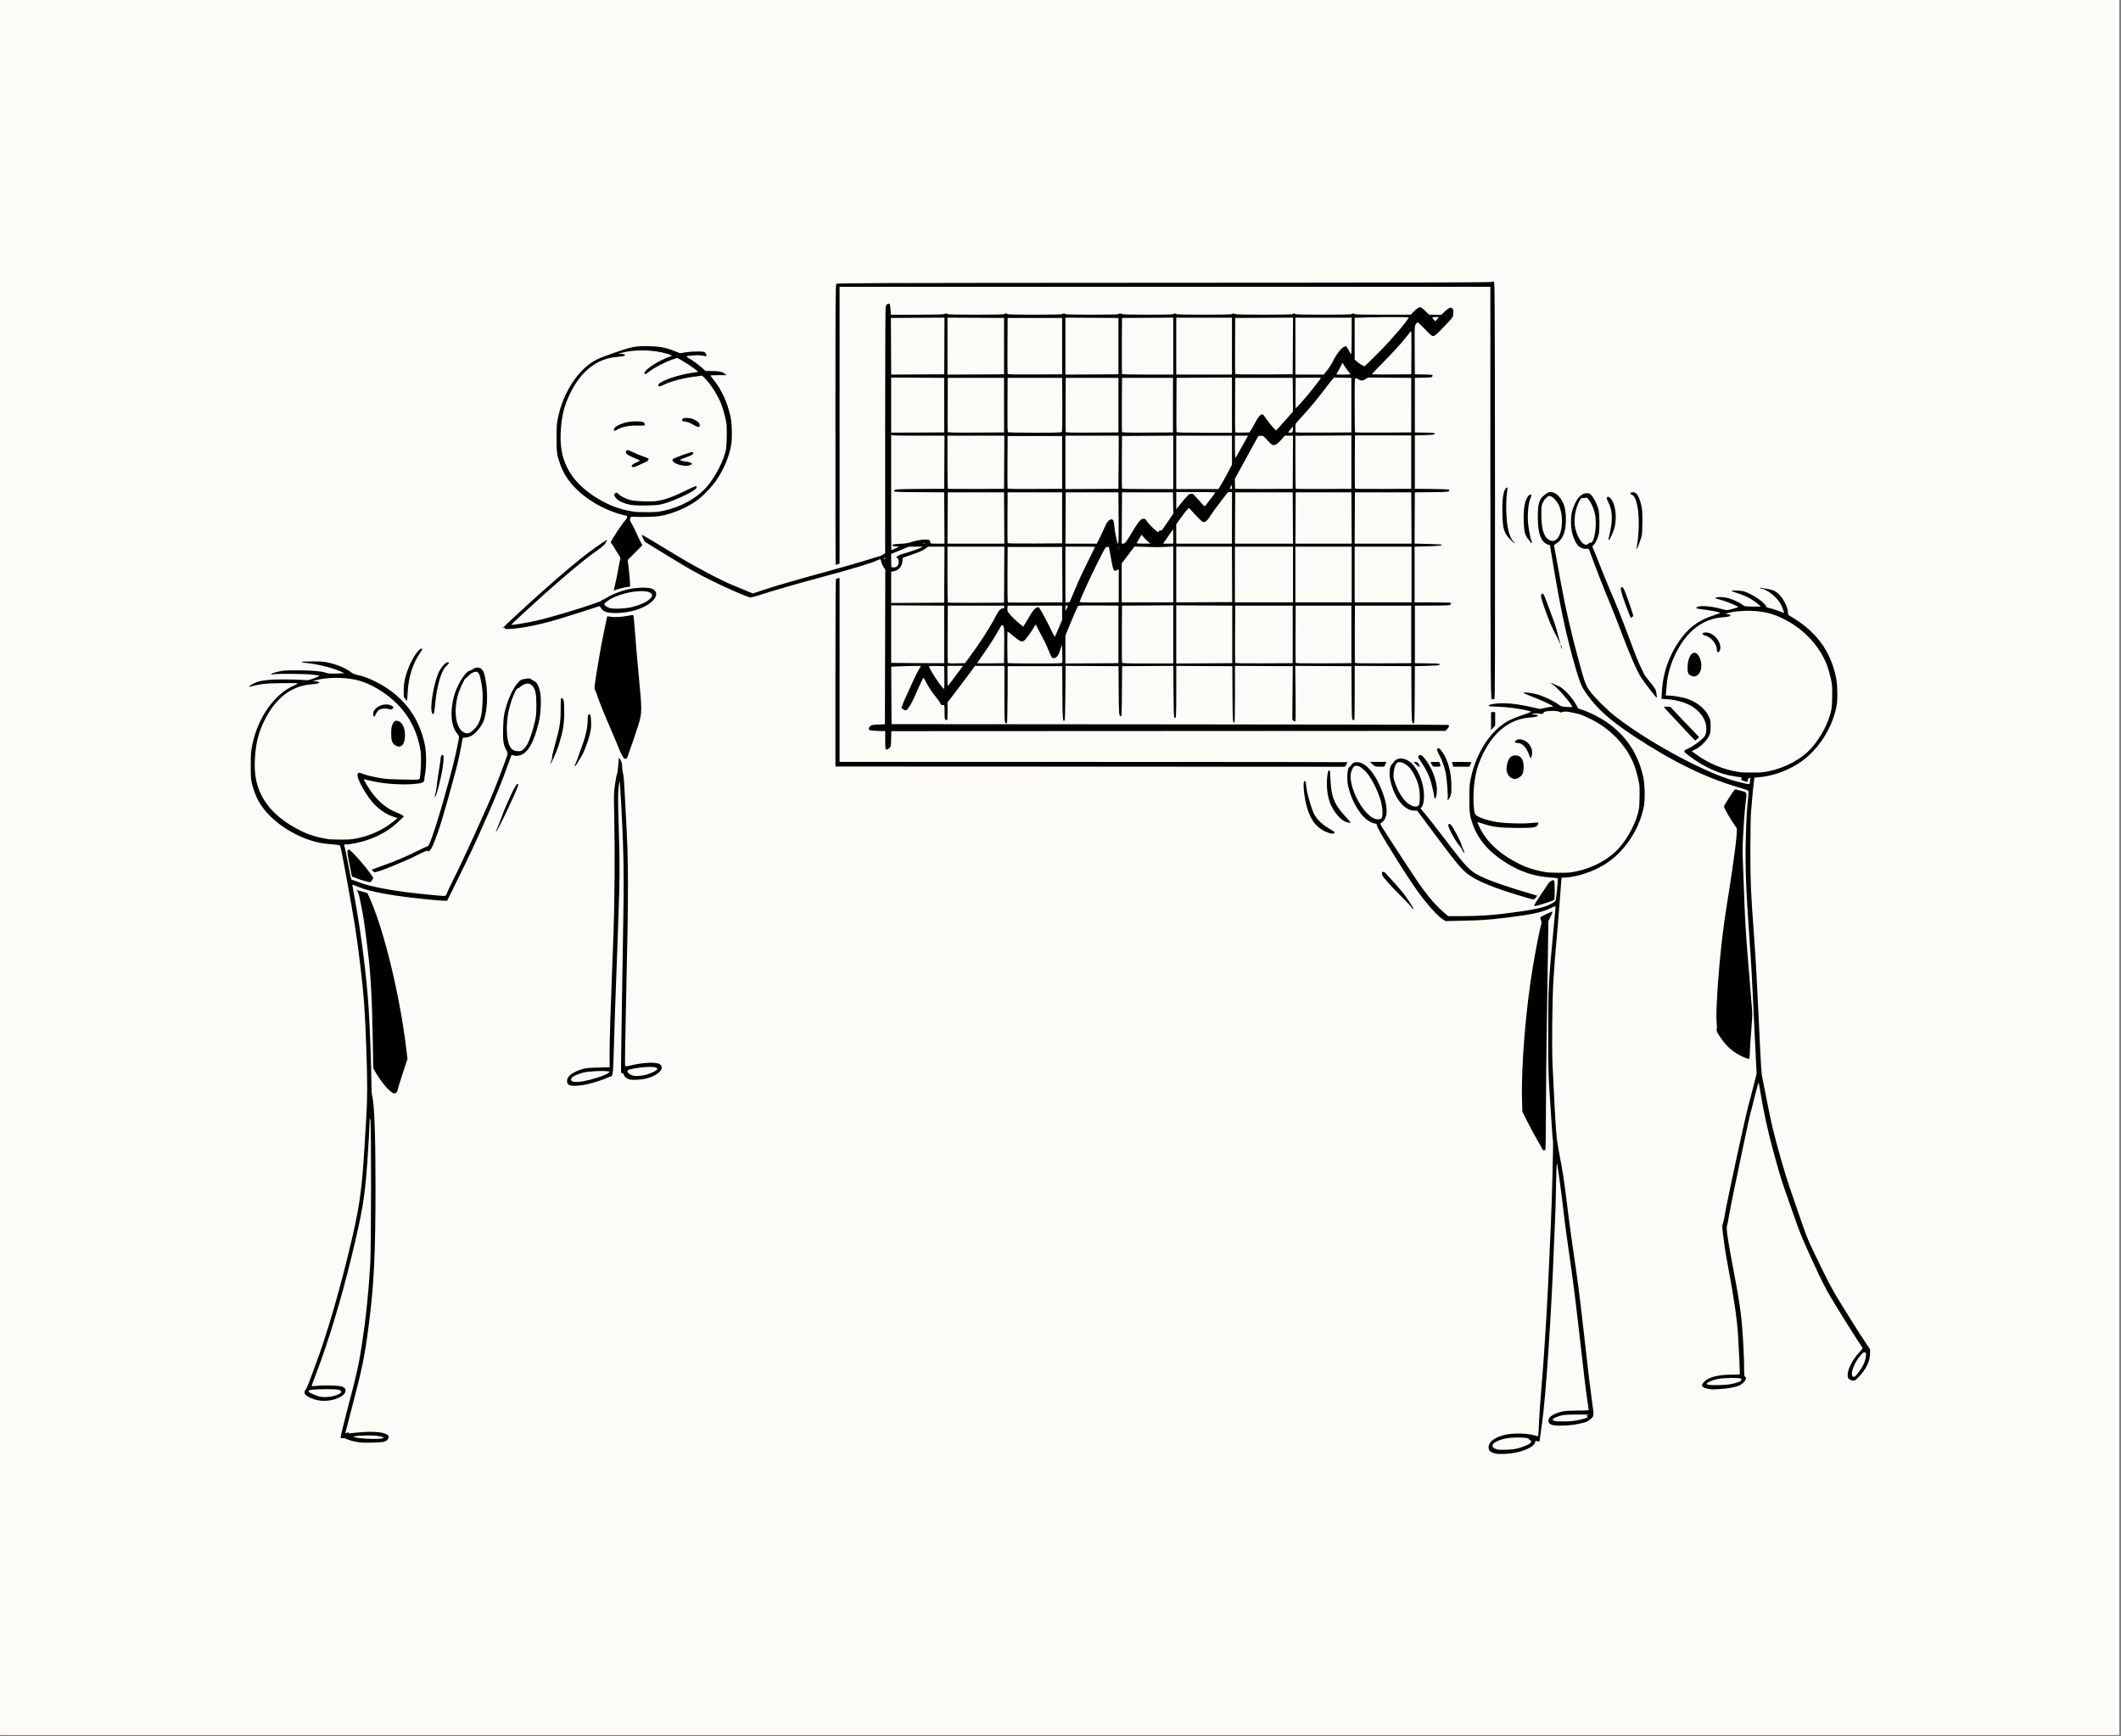 <svg xmlns="http://www.w3.org/2000/svg" xmlns:xlink="http://www.w3.org/1999/xlink" width="882" viewBox="0 0 661.5 541.5" height="722" preserveAspectRatio="xMidYMid meet"><rect x="0" y="0" width="661.5" height="541.5" fill="#808080" stroke="none"/><defs><clipPath id="aecd9a9e58"><path d="M 0.055 0 L 660.945 0 L 660.945 541 L 0.055 541 Z M 0.055 0 " clip-rule="nonzero"></path></clipPath><clipPath id="b555523565"><path d="M 77.449 87.672 L 583.234 87.672 L 583.234 453.332 L 77.449 453.332 Z M 77.449 87.672 " clip-rule="nonzero"></path></clipPath></defs><g clip-path="url(#aecd9a9e58)"><path fill="#ffffff" d="M 0.055 0 L 660.945 0 L 660.945 541 L 0.055 541 Z M 0.055 0 " fill-opacity="1" fill-rule="nonzero"></path><path fill="#fdfbf7" d="M 0.055 0 L 660.945 0 L 660.945 541 L 0.055 541 Z M 0.055 0 " fill-opacity="1" fill-rule="nonzero"></path></g><g clip-path="url(#b555523565)"><path fill="#000000" d="M 466.949 453.398 C 466.844 453.359 466.457 453.266 466.074 453.207 C 465.699 453.141 465.137 452.879 464.828 452.621 C 464.375 452.238 464.27 452.008 464.27 451.398 C 464.27 449.719 465.852 448.414 468.902 447.57 C 471.551 446.832 476.316 446.883 478.746 447.676 C 479.234 447.832 479.676 447.926 479.723 447.879 C 479.77 447.832 479.879 446.012 479.98 443.836 C 480.07 441.66 480.363 437.379 480.617 434.328 C 481.316 426.023 481.777 419.477 482.285 410.746 C 482.727 403.203 482.852 400.668 483.676 381.98 C 484.059 373.34 484.492 356.23 484.344 355.781 C 484.258 355.531 484.09 353.23 483.27 340.633 C 482.906 335.055 482.852 332.734 482.852 322.137 C 482.852 308.215 482.977 305.84 484.527 289.68 C 484.875 286.023 485.16 282.898 485.16 282.742 C 485.16 282.512 484.797 282.621 483.531 283.242 C 480.934 284.508 477.613 285.219 470 286.148 C 464.234 286.848 462.246 286.992 456.289 287.121 L 450.805 287.238 L 449.902 286.652 C 449.402 286.336 448.418 285.465 447.715 284.719 C 443.801 280.59 441.203 276.977 434.863 266.828 C 431.082 260.77 429.656 258.281 429.441 257.352 C 429.355 256.984 429.211 256.836 428.914 256.836 C 428.324 256.836 427.02 256.203 426.145 255.512 C 423.527 253.441 420.785 248.102 420.293 244.129 C 420.004 241.801 420.371 239.086 420.984 239.086 C 421.07 239.086 421.25 238.867 421.395 238.605 C 422.008 237.457 423.699 237.359 425.395 238.375 C 427.648 239.727 430 243.465 431.574 248.172 C 433.004 252.453 432.695 255.512 430.727 256.605 C 430.383 256.797 430.414 256.891 431.359 258.441 C 432.551 260.387 440.688 272.828 442.414 275.336 C 445.051 279.168 447.707 282.293 449.961 284.23 L 451.66 285.695 L 455.977 285.695 C 461.961 285.695 466.477 285.34 473.883 284.289 C 477.91 283.715 480.449 283.203 482.082 282.609 C 483.543 282.082 484.828 281.344 485.133 280.859 C 485.371 280.48 486.008 274.094 485.832 273.91 C 485.766 273.844 484.75 273.734 483.57 273.648 C 478.762 273.324 474.496 271.965 470.258 269.406 C 464.656 266.016 461.125 262.066 459.391 257.238 C 458.379 254.406 458.258 253.566 458.273 248.977 C 458.273 245.324 458.344 244.445 458.699 242.777 C 460.453 234.469 465.117 227.473 470.832 224.586 C 471.543 224.223 473.246 223.543 474.613 223.074 C 477.797 221.984 477.836 221.961 476.93 221.723 C 474.109 220.984 469.871 220.43 466.438 220.352 C 464.625 220.312 464.27 220.258 464.316 220.027 C 464.348 219.836 464.789 219.684 465.75 219.531 C 468.762 219.051 472.445 219.348 477.496 220.477 L 480.277 221.098 L 481.836 220.754 C 482.699 220.562 483.648 220.402 483.945 220.402 C 484.289 220.398 484.426 220.332 484.316 220.227 C 483.922 219.836 480.277 218.16 477.812 217.238 C 476.363 216.691 475.176 216.168 475.176 216.078 C 475.176 215.727 478.285 216.145 480.02 216.723 C 482.102 217.422 484.738 218.707 485.996 219.652 C 486.867 220.305 487.031 220.355 488.625 220.469 C 489.566 220.535 490.332 220.516 490.332 220.43 C 490.332 219.691 485.48 214.105 484.328 213.504 C 483.922 213.293 483.695 213.09 483.82 213.043 C 483.953 213.004 484.328 213.129 484.672 213.328 C 485.008 213.527 485.586 213.789 485.965 213.914 C 487.465 214.41 490.305 217.391 491.617 219.844 L 492.176 220.906 L 493.891 221.5 C 495.945 222.211 499.129 223.84 500.98 225.113 C 507.164 229.367 510.965 235.098 512.535 242.516 C 512.988 244.645 513.082 249.262 512.719 251.293 C 511.789 256.457 509.043 261.758 505.273 265.641 C 503.156 267.824 501.266 269.234 498.609 270.625 C 495.398 272.301 490.59 273.672 487.914 273.672 L 487.039 273.672 L 486.938 274.645 C 486.879 275.176 486.703 277.523 486.543 279.867 C 486.379 282.207 486.043 286.414 485.793 289.211 C 485.02 297.836 484.805 300.613 484.508 305.207 C 484.113 311.387 483.945 326.668 484.211 332.125 C 485.312 354.496 485.305 354.402 486.32 359.777 C 487.5 366.023 487.816 368.105 488.766 375.875 C 489.227 379.641 489.852 384.34 490.148 386.324 C 490.992 391.859 492.52 402.945 492.836 405.84 C 492.996 407.262 493.324 410.094 493.566 412.129 C 493.82 414.16 494.234 417.781 494.492 420.176 C 495.273 427.297 495.855 432.164 496.441 436.418 C 497.168 441.699 497.172 441.516 496.172 442.465 C 495.551 443.051 495.031 443.336 494.004 443.637 C 492.047 444.211 489.25 444.59 486.918 444.59 C 483.867 444.59 482.945 444.23 482.945 443.031 C 482.945 442.246 483.578 441.562 484.836 440.98 C 486.742 440.109 488.117 439.898 491.953 439.887 C 493.91 439.887 495.512 439.832 495.512 439.781 C 495.512 439.734 495.309 438.316 495.059 436.641 C 494.551 433.246 493.965 428.406 493.113 420.637 C 492.797 417.789 492.383 414.168 492.184 412.594 C 491.988 411.016 491.656 408.227 491.453 406.395 C 491.102 403.254 489.324 390.133 488.508 384.656 C 488.301 383.285 487.883 379.918 487.566 377.168 C 487.254 374.422 486.707 370.168 486.359 367.715 C 486.004 365.27 485.711 363.211 485.711 363.141 C 485.711 363.074 485.648 363.016 485.562 363.016 C 485.469 363.016 485.352 366.199 485.285 370.09 C 485.227 373.98 485.086 378.711 484.988 380.59 C 484.891 382.469 484.719 386.387 484.613 389.281 C 483.84 409.953 482.043 436.531 480.914 443.941 C 480.711 445.266 480.461 447.047 480.363 447.906 C 480.258 448.762 480.137 449.5 480.086 449.547 C 480.039 449.594 479.754 449.547 479.453 449.434 C 478.93 449.258 478.891 449.277 478.785 449.758 C 478.406 451.484 473.863 453.234 469.355 453.391 C 468.137 453.43 467.055 453.438 466.949 453.391 Z M 473.773 451.559 C 475.961 450.934 477.469 450.172 477.543 449.652 C 477.582 449.383 477.48 449.211 477.219 449.133 C 477.008 449.066 476.844 448.902 476.844 448.77 C 476.844 448.168 471.391 448.098 469.152 448.672 C 465.242 449.66 464.25 451.34 467.137 452.066 C 467.34 452.117 468.547 452.133 469.816 452.098 C 471.582 452.047 472.512 451.922 473.773 451.566 Z M 490.762 443.105 C 492.277 442.875 494.062 442.457 494.832 442.156 C 495.273 441.984 495.309 441.918 495.062 441.777 C 494.648 441.547 494.898 441.227 495.387 441.355 C 495.75 441.461 495.758 441.449 495.453 441.258 C 495.223 441.113 493.938 441.074 491.293 441.121 C 487.625 441.184 487.406 441.211 485.898 441.738 C 484.184 442.332 483.82 442.75 484.73 443.086 C 485.43 443.336 489.113 443.348 490.762 443.109 Z M 491.637 271.746 C 496.816 270.668 501.785 267.969 504.832 264.586 C 507.914 261.172 510.512 256.074 511.156 252.188 C 511.375 250.852 511.441 245.777 511.25 244.539 C 511.02 243.055 510.273 240.18 509.746 238.762 C 507.75 233.402 503.348 228.355 497.938 225.219 C 496 224.098 493.172 222.809 492.191 222.605 C 491.73 222.516 490.812 222.309 490.148 222.164 C 488.711 221.84 487.672 221.809 487.168 222.078 C 486.887 222.23 486.695 222.211 486.359 221.984 C 485.602 221.492 481.461 221.664 481.461 222.191 C 481.461 222.578 480.75 222.766 480 222.559 C 479.598 222.453 478.953 222.441 478.406 222.535 L 477.488 222.684 L 478.449 222.797 C 480.527 223.027 479.855 223.57 477.258 223.746 C 470.945 224.184 465.855 228.141 462.422 235.289 C 460.676 238.922 459.934 241.863 459.617 246.367 C 459.41 249.34 459.59 252.656 460.023 253.797 C 460.355 254.668 463.57 255.848 467.043 256.383 C 469.711 256.785 474.891 256.93 477.457 256.668 C 478.66 256.535 479.695 256.488 479.762 256.555 C 479.828 256.621 479.762 256.898 479.605 257.176 C 479.09 258.086 478.34 258.203 473.238 258.191 C 467.895 258.156 465.566 257.895 462.699 256.938 C 461.684 256.602 460.816 256.355 460.777 256.395 C 460.73 256.434 461.078 257.238 461.547 258.176 C 463.82 262.773 467.918 266.492 473.977 269.48 C 476.473 270.707 479.176 271.523 482.57 272.062 C 482.828 272.105 484.488 272.148 486.266 272.164 C 489.035 272.195 489.82 272.125 491.645 271.742 Z M 471.559 242.711 C 470.258 242.125 469.633 240.621 469.941 238.836 C 470.34 236.539 471.141 235.57 472.645 235.57 C 473.672 235.562 474.344 235.992 474.805 236.957 C 475.359 238.098 475.301 240.809 474.699 241.598 C 473.836 242.766 472.617 243.195 471.559 242.711 Z M 476.77 235.082 C 475.973 232.941 474.676 231.688 473.258 231.688 C 472.445 231.688 472.281 231.438 472.762 230.949 C 473.605 230.105 475.711 230.652 476.828 232.004 C 477.691 233.039 478.043 234.418 477.746 235.578 C 477.613 236.078 477.461 236.492 477.402 236.492 C 477.344 236.492 477.059 235.859 476.77 235.082 Z M 430.957 254.992 C 431.398 254.16 431.133 251.129 430.441 249.07 C 429.223 245.449 427.273 241.875 425.691 240.359 C 424.41 239.133 423.457 238.645 422.699 238.84 C 422.191 238.973 422.031 239.156 421.637 240.102 C 421.242 241.051 421.188 241.422 421.254 242.688 C 421.438 246.082 423.793 251.086 426.434 253.688 C 427.805 255.039 428.82 255.57 429.883 255.504 C 430.547 255.465 430.758 255.367 430.957 254.992 Z M 111.98 449.77 C 110.406 449.555 108.602 449.078 108.098 448.75 C 107.875 448.605 107.355 448.48 106.945 448.48 C 106.531 448.48 106.195 448.445 106.195 448.406 C 106.195 448.035 107.566 442.41 108.527 438.805 C 111.133 429.086 111.93 425.473 112.922 418.977 C 114.137 411.09 114.98 402.863 115.473 394.191 C 115.805 388.488 115.816 349.848 115.508 349.148 C 115.301 348.703 115.289 348.719 115.277 349.422 C 115.242 351.516 114.855 358.512 114.52 362.93 C 113.688 373.977 113.09 377.551 109.617 391.973 C 106.5 404.902 102.348 418.633 98.629 428.285 C 97.793 430.457 97.141 432.25 97.18 432.281 C 97.211 432.309 97.992 432.25 98.906 432.164 C 101.418 431.906 105.957 432.066 106.812 432.434 C 108.352 433.105 108.02 434.605 106.102 435.652 C 103.758 436.945 100.516 437.223 97.938 436.359 C 95.297 435.469 94.352 434.418 95.289 433.418 C 95.484 433.207 95.934 432.242 96.289 431.281 C 96.641 430.312 97.469 428.109 98.129 426.375 C 101.938 416.363 106.418 400.875 109.992 385.352 C 112.18 375.848 112.965 369.953 113.695 357.469 C 113.852 354.773 114.102 350.57 114.254 348.133 C 114.605 342.551 114.598 337.324 114.254 327.227 C 113.848 315.316 113.512 310.629 112.391 301.238 C 111.262 291.816 110.711 288.254 108.164 274.227 C 106.879 267.133 106.254 264.051 106.023 263.684 C 105.938 263.543 105.023 263.398 103.617 263.301 C 100.727 263.102 98.812 262.738 96.5 261.953 C 89.352 259.523 83.012 254.543 80.336 249.262 C 79.676 247.949 78.938 245.883 78.531 244.203 C 78.266 243.141 78.207 242.055 78.207 238.715 C 78.207 235.07 78.266 234.285 78.648 232.426 C 80.461 223.621 85.621 216.34 91.953 213.656 C 92.73 213.328 92.914 213.184 92.68 213.09 C 92.5 213.02 90.176 213.004 87.5 213.051 C 83.465 213.117 82.285 213.203 80.52 213.547 C 79.352 213.777 78.246 214.039 78.07 214.133 C 77.477 214.457 77.719 213.941 78.344 213.551 C 80.426 212.273 83.031 211.855 88.746 211.875 C 91.184 211.875 93.84 211.961 94.648 212.047 C 96.055 212.188 96.184 212.168 97.957 211.516 C 98.973 211.145 99.723 210.797 99.633 210.742 C 99.539 210.691 98.637 210.531 97.613 210.395 C 95.539 210.102 86.199 210.031 85.164 210.293 C 84.672 210.418 84.559 210.398 84.625 210.203 C 84.672 210.059 85.496 209.754 86.535 209.496 C 88.219 209.082 88.746 209.047 92.809 209.035 C 97.285 209.035 100.582 209.344 102.035 209.918 C 102.434 210.078 103.348 210.117 105.008 210.051 L 107.414 209.953 L 105.938 209.277 C 103.598 208.211 98.645 207.012 95.441 206.738 C 94.629 206.676 94.023 206.543 94.055 206.438 C 94.09 206.324 95.395 206.258 97.523 206.266 C 100.441 206.266 101.199 206.336 102.703 206.707 C 105.57 207.406 107.953 208.441 109.562 209.699 C 109.996 210.035 110.688 210.32 111.52 210.5 C 113.387 210.887 115.586 211.73 117.832 212.926 C 125.781 217.133 130.652 223.527 132.484 232.168 C 132.992 234.555 133.031 238.953 132.57 241.375 C 132.398 242.277 132.297 243.129 132.344 243.254 C 132.398 243.387 132.258 243.648 132.035 243.852 C 131.73 244.125 131.16 244.27 129.727 244.426 C 125.234 244.922 118.723 244.395 114.559 243.227 C 114.012 243.074 113.531 242.988 113.484 243.027 C 113.359 243.16 115.02 245.891 116.141 247.387 C 118.242 250.191 120.793 252.234 123.434 253.25 C 124.172 253.527 125.043 253.941 125.379 254.168 L 125.984 254.582 L 124.371 256.133 C 121.641 258.762 118.332 260.707 114.367 262.02 C 112.219 262.734 109.359 263.32 108.027 263.32 C 107.223 263.32 107.234 263.266 107.598 264.613 C 107.75 265.172 108.164 267.211 108.52 269.145 C 109.445 274.109 109.523 274.418 109.891 274.418 C 110.062 274.418 110.934 274.715 111.828 275.086 C 115.617 276.629 123.777 278.078 134.117 279.043 C 139.391 279.535 139.039 279.555 139.316 278.719 C 139.434 278.336 140.285 276.527 141.203 274.695 C 144.723 267.645 151.66 252.434 154.211 246.16 C 155.363 243.324 158.074 236.09 158.258 235.332 C 158.355 234.945 158.258 234.555 157.828 233.758 C 156.973 232.141 156.801 230.883 156.918 227.012 C 156.992 224.609 157.129 223.188 157.395 222.066 C 158.238 218.438 159.957 214.621 161.504 212.926 C 162.43 211.918 162.383 211.938 164.582 211.582 C 164.926 211.527 165.301 211.582 165.453 211.707 C 165.598 211.824 166.074 212.102 166.508 212.324 C 167.469 212.812 168.016 213.781 168.438 215.781 C 168.879 217.871 168.703 222.414 168.062 225.117 C 166.547 231.574 164.559 235.004 161.988 235.578 C 161.273 235.742 160.82 235.742 160.285 235.609 C 159.891 235.5 159.547 235.426 159.527 235.453 C 159.496 235.477 158.891 237.152 158.156 239.191 C 156.41 244.043 155.094 247.297 152.238 253.805 C 148.062 263.332 146.625 266.414 141.898 275.953 L 139.457 280.902 L 138.684 280.902 C 138.262 280.902 136.129 280.734 133.938 280.531 C 123.539 279.562 115.492 278.137 111.941 276.648 C 110.137 275.891 109.91 275.824 109.91 276.082 C 109.91 276.191 110.281 278.309 110.73 280.77 C 112.699 291.492 114.34 304.574 114.984 314.664 C 115.363 320.535 115.824 332.949 115.824 337.223 C 115.824 339.551 115.91 340.996 116.094 341.793 C 116.777 344.75 117.113 354.094 117.113 370.156 C 117.113 390.957 116.641 400.617 114.984 413.402 C 113.734 423.059 112.941 426.91 109.555 439.746 C 108.527 443.633 107.691 446.855 107.691 446.91 C 107.691 446.961 107.902 446.941 108.164 446.824 C 108.773 446.594 108.852 446.598 108.691 446.855 C 108.594 447.016 108.812 447.043 109.465 446.957 C 114.625 446.309 118.566 446.387 120.336 447.172 C 121.074 447.504 121.188 447.621 121.188 448.117 C 121.188 448.809 120.691 449.328 119.766 449.613 C 118.875 449.875 113.523 450.004 111.996 449.793 Z M 119.508 448.465 C 119.93 448.246 118.953 447.93 117.195 447.719 C 115.742 447.551 111.738 447.668 110.578 447.918 C 110.004 448.043 110.016 448.059 111.004 448.289 C 113.074 448.77 118.711 448.895 119.508 448.473 Z M 103.672 435.441 C 105.094 435.137 106.473 434.457 106.473 434.051 C 106.473 433.898 106.227 433.656 105.918 433.496 C 105.477 433.273 104.594 433.219 101.484 433.227 C 97.727 433.227 96.219 433.422 96.219 433.871 C 96.219 434.262 98.684 435.355 100.098 435.594 C 101.086 435.758 102.465 435.699 103.672 435.441 Z M 111.574 261.387 C 115.633 260.543 119.488 258.758 122.473 256.352 L 123.996 255.125 L 122.48 254.617 C 120.793 254.047 119.039 252.961 117.391 251.457 C 114.598 248.906 110.926 242.488 111.574 241.281 C 111.805 240.848 111.891 240.852 113.926 241.578 C 114.664 241.844 116.457 242.27 117.898 242.527 C 120.16 242.938 121.238 243.016 125.637 243.094 C 130.633 243.195 130.75 243.188 130.863 242.824 C 131.266 241.566 131.461 236.047 131.18 234.18 C 130.328 228.648 127.93 223.707 124.227 219.871 C 120.469 215.973 115.262 212.898 110.82 211.961 C 106.855 211.125 101.801 211.211 98.312 212.168 L 97.418 212.41 L 98.246 212.445 C 98.707 212.445 99.203 212.535 99.355 212.637 C 99.93 212.996 99.191 213.262 97.191 213.398 C 90.871 213.836 85.785 217.793 82.352 224.941 C 80.645 228.488 79.879 231.441 79.559 235.73 C 79.254 239.785 79.559 242.832 80.574 245.734 C 82.492 251.211 86.957 255.711 93.906 259.133 C 96.402 260.359 99.105 261.176 102.496 261.719 C 102.754 261.766 104.414 261.805 106.195 261.824 C 108.961 261.848 109.746 261.777 111.574 261.402 Z M 123.27 232.41 C 122.289 231.785 122.004 230.949 122.004 228.727 C 122.004 227.145 122.082 226.621 122.406 225.918 C 122.895 224.84 123.297 224.605 124.191 224.855 C 125.582 225.238 126.465 227.355 126.293 229.879 C 126.125 232.426 124.898 233.453 123.27 232.41 Z M 116.441 223.082 C 115.902 220.938 119.383 218.945 121.906 219.953 C 122.742 220.293 122.895 220.805 122.27 221.148 C 121.992 221.293 121.727 221.293 121.312 221.148 C 120.461 220.852 119.125 220.906 118.418 221.273 C 117.992 221.492 117.637 221.906 117.305 222.559 C 117.043 223.094 116.766 223.527 116.691 223.527 C 116.621 223.535 116.5 223.332 116.441 223.074 Z M 163.285 233.637 C 163.676 233.281 164.207 232.598 164.473 232.109 C 165.156 230.844 166.16 227.844 166.766 225.277 C 167.219 223.34 167.277 222.711 167.285 219.934 C 167.285 216.27 167 214.883 165.992 213.816 C 165.195 212.973 164.148 212.938 162.918 213.723 C 162.449 214.012 162.012 214.352 161.941 214.461 C 161.875 214.574 161.672 214.66 161.484 214.66 C 160.934 214.66 159.59 217.84 158.809 220.949 C 158.18 223.508 157.934 226.488 158.137 229.027 C 158.453 232.793 159.441 234.258 161.703 234.266 C 162.441 234.266 162.684 234.172 163.285 233.633 Z M 533.496 433.23 C 533.398 433.191 532.91 433.102 532.422 433.035 C 531.516 432.914 530.816 432.434 530.816 431.926 C 530.816 431.773 531.113 431.328 531.473 430.926 C 532.766 429.492 535.855 428.688 540.082 428.688 C 542.406 428.688 542.652 428.656 542.645 428.367 C 542.645 427.312 542.258 419.238 542.086 416.668 C 541.73 411.195 540.879 405.316 538.953 395.023 C 538.172 390.805 537.629 387.281 537.285 384.125 C 537.109 382.496 537.121 382.086 537.352 381.531 C 537.504 381.168 537.77 379.957 537.938 378.836 C 538.434 375.57 544.234 348.652 545.234 344.992 C 545.734 343.16 546.531 340.113 547 338.234 L 547.859 334.809 L 547.66 330.832 C 547.547 328.645 547.246 322.359 546.988 316.867 C 546.48 305.875 546.156 300.215 545.609 292.539 C 544.508 277.129 544.254 269.875 544.496 261.098 C 544.676 254.848 544.812 252.492 545.246 248.527 C 545.395 247.156 545.387 246.734 545.195 246.559 C 545.07 246.426 543.797 245.988 542.375 245.582 C 532.047 242.605 521.523 237.469 509.562 229.551 C 502.023 224.559 498.234 221.168 494.762 216.301 C 493.273 214.219 492.621 212.617 491.168 207.543 C 488.402 197.805 486.746 190.094 484.277 175.277 L 483.395 170.023 L 482.848 169.844 C 480.633 169.137 479.617 166.453 479.617 161.344 C 479.617 157.156 480 155.77 481.496 154.531 C 482.676 153.555 483.082 153.383 483.984 153.488 C 485.402 153.648 486.898 155.23 487.754 157.473 C 488.539 159.543 488.586 163.652 487.855 166.113 C 487.426 167.527 486.57 168.734 485.527 169.383 C 484.902 169.77 484.625 170.055 484.684 170.254 C 484.777 170.594 485.488 174.441 486.82 181.832 C 488.238 189.68 490.109 197.77 492.641 207.012 C 494.324 213.164 494.617 213.895 496.047 215.773 C 497.715 217.957 501.277 221.457 503.922 223.508 C 514.859 231.977 533.09 241.672 542.09 243.812 C 542.758 243.973 543.793 244.223 544.398 244.367 C 545.617 244.656 545.789 244.57 545.789 243.676 C 545.793 243.406 545.84 243.055 545.906 242.891 C 545.984 242.688 545.906 242.602 545.637 242.602 C 545.348 242.602 545.227 242.758 545.129 243.262 C 545.051 243.684 544.926 243.887 544.773 243.828 C 544.641 243.773 544.195 243.637 543.766 243.504 C 543.094 243.301 543.008 243.219 543.105 242.844 C 543.164 242.605 543.16 242.414 543.105 242.414 C 543.039 242.414 542.105 242.285 541.023 242.117 C 536.332 241.426 531.5 239.262 526.895 235.789 C 524.871 234.266 524.844 234.16 526.355 233.512 C 528.125 232.754 531.258 230.387 531.77 229.43 C 532.105 228.797 532.273 227.359 532.121 226.312 C 531.777 223.852 529.754 221.312 527.027 219.895 C 525.156 218.918 522.398 218.195 520.035 218.051 L 518.203 217.938 L 518.328 215.609 C 518.645 209.484 520.852 203.547 524.641 198.66 C 527.27 195.273 530.117 193.312 534.434 191.91 C 535.449 191.578 536.352 191.25 536.438 191.172 C 536.656 190.973 534.547 190.512 531.75 190.141 C 528.891 189.766 528.879 189.758 529.156 189.43 C 529.715 188.75 533.348 188.941 536.562 189.82 C 537.523 190.082 538.441 190.293 538.594 190.293 C 539.047 190.293 542.105 189.43 542.105 189.305 C 542.105 189.066 538.789 187.668 537.117 187.199 C 534.691 186.52 534.73 186.543 535.172 186.355 C 535.852 186.078 537.75 186.172 539.117 186.555 C 540.633 186.977 542.699 187.953 543.52 188.652 C 544.043 189.094 544.215 189.121 546.605 189.172 C 547.996 189.207 549.129 189.172 549.129 189.105 C 549.129 189.035 548.465 188.48 547.648 187.859 C 545.895 186.543 544.141 185.672 541.789 184.945 C 540.844 184.656 540.074 184.359 540.074 184.285 C 540.074 184.027 542.953 184.141 543.969 184.445 C 546.395 185.164 550.328 187.828 550.805 189.066 C 550.914 189.363 551.172 189.508 551.754 189.609 C 552.418 189.719 554.922 190.543 556.207 191.086 C 556.504 191.203 556.484 191.086 556.07 189.965 C 555.496 188.445 555.016 187.637 554.031 186.566 C 552.668 185.078 550.363 183.594 549.414 183.594 C 549.156 183.594 548.945 183.5 548.945 183.395 C 548.945 183.285 549.012 183.238 549.09 183.285 C 549.168 183.336 549.941 183.469 550.797 183.586 C 552.66 183.844 553.625 184.234 554.645 185.156 C 556.16 186.52 557.629 189.402 557.629 191 C 557.629 191.684 557.695 191.777 558.5 192.238 C 566.391 196.848 570.844 202.844 572.625 211.258 C 573.078 213.387 573.172 218.004 572.809 220.027 C 571.879 225.199 569.129 230.5 565.359 234.383 C 563.246 236.566 561.348 237.984 558.703 239.355 C 555.504 241.023 552.027 242.066 548.656 242.371 L 547.191 242.5 L 547.059 243.246 C 546.922 244.043 546.5 248.398 546.133 252.859 C 545.992 254.594 545.906 259.258 545.906 265.258 C 545.914 275.25 546.004 277.484 547.008 291.34 C 547.613 299.742 547.922 305.141 548.477 317.051 C 549.246 333.578 549.309 334.512 549.695 336.379 C 549.902 337.348 550.52 340.516 551.086 343.41 C 551.652 346.312 552.445 350.059 552.848 351.73 C 554.098 356.961 556.82 366.484 558.105 370.148 C 558.785 372.074 560.285 376.441 561.445 379.852 C 563.211 385.035 563.879 386.715 565.52 390.117 C 570.949 401.402 571.16 401.777 577.059 411.246 C 578.5 413.562 580.484 416.66 581.461 418.125 L 583.234 420.789 L 583.234 422.102 C 583.207 424.539 581.969 427.066 579.562 429.551 C 578.75 430.383 578.5 430.535 577.934 430.535 C 577.488 430.535 577.086 430.383 576.742 430.086 C 576.281 429.691 576.227 429.531 576.262 428.621 C 576.32 426.855 577.816 423.973 579.781 421.836 C 580.418 421.152 580.941 420.531 580.941 420.473 C 580.941 420.406 580.289 419.379 579.488 418.184 C 577.855 415.75 572.492 407.145 570.93 404.453 C 569.148 401.402 568.098 399.312 565.867 394.465 C 562.395 386.914 561.547 384.93 560.477 381.887 C 559.93 380.312 558.77 377.043 557.902 374.621 C 555.879 368.949 555.227 366.867 553.414 360.312 C 551.391 352.984 550.078 347.031 548.945 340.035 C 548.715 338.637 548.496 337.52 548.457 337.559 C 548.371 337.645 546.191 346.039 545.539 348.777 C 545.289 349.848 544.332 354.297 543.422 358.668 C 542.508 363.047 541.309 368.793 540.746 371.438 C 540.191 374.082 539.52 377.508 539.258 379.059 C 539 380.609 538.695 382.098 538.598 382.375 C 538.32 383.109 538.941 387.211 540.824 397.055 C 542.805 407.375 543.332 411.582 543.777 420.715 C 543.883 422.785 543.961 425.551 543.961 426.844 C 543.961 428.77 544.016 429.223 544.238 429.309 C 544.805 429.527 544.555 430.383 543.691 431.207 C 542.781 432.078 541.926 432.406 539.363 432.855 C 537.82 433.125 533.879 433.379 533.523 433.23 Z M 540.535 431.492 C 542.855 430.906 543.391 430.574 543.008 429.969 C 542.762 429.574 537.477 429.637 535.625 430.055 C 534.07 430.402 532.297 431.148 532.297 431.457 C 532.297 431.895 533.227 432.012 536.086 431.941 C 538.234 431.887 539.457 431.762 540.535 431.484 Z M 579.535 428.09 C 580.879 426.375 581.578 424.969 581.863 423.445 C 582.039 422.469 582.039 422.172 581.863 421.941 C 581.48 421.488 581.195 421.602 580.375 422.535 C 578.363 424.816 577.023 428.234 577.777 429.145 C 578.191 429.637 578.477 429.469 579.551 428.09 Z M 551.719 240.484 C 556.891 239.41 561.863 236.711 564.914 233.328 C 567.992 229.906 570.594 224.809 571.234 220.926 C 571.457 219.594 571.516 214.516 571.324 213.273 C 571.102 211.793 570.348 208.914 569.824 207.5 C 567.871 202.262 563.602 197.277 558.441 194.203 C 554.172 191.664 550.961 190.684 546.262 190.492 C 543.539 190.379 539.852 190.762 538.676 191.27 L 538.125 191.512 L 538.676 191.539 C 538.98 191.539 539.355 191.637 539.508 191.73 C 540.082 192.094 539.336 192.355 537.34 192.496 C 531.02 192.93 525.938 196.887 522.5 204.035 C 521.016 207.121 520.066 210.465 519.828 213.379 C 519.77 214.145 519.68 215.246 519.625 215.832 L 519.527 216.895 L 520.324 216.895 C 521.418 216.895 524.418 217.371 525.641 217.738 C 528.949 218.723 531.645 220.785 532.871 223.285 C 533.465 224.492 533.504 224.672 533.504 226.512 C 533.504 228.25 533.445 228.574 532.988 229.551 C 532.324 230.973 530.293 232.961 528.754 233.703 L 527.625 234.246 L 528.805 235.117 C 532.891 238.129 537.371 239.969 542.652 240.82 C 542.91 240.859 544.57 240.906 546.348 240.914 C 549.109 240.945 549.895 240.871 551.719 240.496 Z M 527.367 210.695 C 526.523 210.328 526.301 209.793 526.32 208.176 C 526.367 204.031 528.562 202.051 529.992 204.879 C 530.969 206.805 530.781 209.363 529.582 210.414 C 528.891 211.02 528.293 211.098 527.367 210.695 Z M 535.559 203.258 C 535.496 203.191 535.441 202.828 535.441 202.461 C 535.441 200.812 533.59 198.621 531.816 198.18 C 530.566 197.863 530.762 197.223 532.105 197.242 C 534.273 197.27 536.543 199.672 536.551 201.934 C 536.551 202.961 536 203.691 535.566 203.258 Z M 485.5 168.164 C 486.918 166.883 487.566 163.004 486.898 159.773 C 486.742 158.996 486.406 157.953 486.156 157.465 C 485.582 156.34 484.492 155.113 483.797 154.82 C 483.203 154.57 482.57 154.656 482.57 154.988 C 482.57 155.105 482.387 155.285 482.152 155.383 C 481.918 155.488 481.52 156.027 481.227 156.641 C 480.738 157.672 480.711 157.863 480.711 160.34 C 480.711 164.293 481.305 166.77 482.523 167.918 C 483.5 168.84 484.645 168.934 485.5 168.168 Z M 481.145 358.531 C 481.047 358.406 480.922 358.176 480.863 358.023 C 480.809 357.871 480.133 356.672 479.359 355.352 C 478.59 354.039 477.246 351.539 476.375 349.805 L 474.793 346.648 L 474.688 342.855 C 474.402 332.609 475.879 314.488 478.062 301.516 C 478.926 296.379 480.289 289.441 480.617 288.492 C 480.855 287.824 480.855 287.652 480.617 287.066 C 480.469 286.703 480.367 286.273 480.402 286.125 C 480.453 285.848 484.047 284.141 484.211 284.305 C 484.258 284.352 483.98 285.035 483.605 285.828 L 482.91 287.27 L 482.754 298.184 C 482.668 304.188 482.504 314.758 482.387 321.676 C 482.266 328.594 482.16 339.664 482.148 346.277 C 482.148 352.891 482.047 358.406 481.969 358.531 C 481.883 358.664 481.707 358.762 481.574 358.762 C 481.441 358.762 481.25 358.664 481.152 358.531 Z M 122.273 340.699 C 120.812 339.723 118.543 336.906 116.879 333.98 L 116.402 333.141 L 116.277 325.098 C 116.086 312.391 115.605 303.488 114.773 296.977 C 114.523 295 114.109 291.711 113.852 289.672 C 113.445 286.441 113.008 283.98 112.027 279.438 C 111.891 278.789 111.617 278.098 111.434 277.887 C 111.105 277.52 111.105 277.512 111.559 277.656 C 111.816 277.734 112.594 277.945 113.285 278.125 C 113.984 278.309 114.57 278.48 114.598 278.516 C 114.629 278.547 115.125 279.688 115.711 281.047 C 119.957 290.891 124.672 310.512 126.625 326.402 L 127.086 330.199 L 125.516 334.988 C 124.652 337.621 123.949 339.914 123.949 340.086 C 123.949 340.457 123.383 341.004 123 341.004 C 122.855 341.004 122.523 340.871 122.273 340.699 Z M 177.598 338.41 C 177.031 338.18 176.742 337.473 176.887 336.691 C 177.125 335.43 178.863 334.223 181.637 333.406 C 182.773 333.07 183.621 332.984 186.566 332.918 L 190.125 332.824 L 190.125 328.32 C 190.125 323.941 190.422 314.723 191.266 293 C 191.707 281.688 191.82 266.148 191.559 253.836 C 191.426 247.895 191.445 247.211 191.793 244.699 C 192.004 243.199 192.301 241.684 192.445 241.336 C 192.598 240.973 192.77 239.727 192.836 238.5 C 192.902 237.293 193.008 236.309 193.074 236.309 C 193.137 236.309 193.383 236.703 193.621 237.188 C 193.922 237.805 194.043 238.359 194.027 239.078 C 194.027 239.641 194.141 240.555 194.297 241.117 C 194.469 241.73 194.648 243.523 194.738 245.648 C 194.832 247.578 195.035 251.41 195.195 254.152 C 196.039 268.852 196.051 277.801 195.293 310.484 C 194.984 323.547 194.863 332.059 194.977 332.355 C 195.07 332.602 195.32 332.582 196.902 332.207 C 200.77 331.289 204.809 331.152 205.816 331.895 C 206.562 332.457 206.562 333.359 205.816 334.133 C 204.32 335.66 201.832 336.57 198.785 336.703 C 196.809 336.789 196.551 336.754 195.754 336.375 C 195.09 336.059 194.82 335.785 194.613 335.266 C 194.402 334.73 194.266 334.598 193.988 334.664 C 193.652 334.758 193.645 334.586 193.738 328.492 C 193.789 325.051 193.922 316.445 194.02 309.375 C 194.121 302.305 194.293 291.98 194.398 286.434 C 194.574 277.359 194.543 269.691 194.285 262.574 C 194.047 255.672 193.367 243.359 193.242 243.582 C 193.164 243.723 193 244.797 192.883 245.977 C 192.711 247.703 192.73 250.176 192.992 258.723 C 193.344 269.941 193.316 274.227 192.809 287.734 C 192.664 291.648 192.414 298.562 192.262 303.086 C 192.105 307.613 191.895 313.438 191.789 316.035 C 191.684 318.629 191.523 323.793 191.43 327.504 C 191.254 334.684 191.121 335.715 190.402 335.754 C 190.199 335.754 189.785 335.898 189.48 336.059 C 188.473 336.578 185.633 337.508 183.387 338.062 C 181.105 338.617 178.516 338.773 177.605 338.41 Z M 183.926 336.742 C 186.594 336.07 189.113 335.148 189.723 334.621 L 190.211 334.195 L 189.305 334.059 C 187.832 333.84 183.352 334.105 181.895 334.492 C 180.398 334.895 178.91 335.523 178.438 335.953 C 178.258 336.117 178.105 336.445 178.105 336.684 C 178.105 337.621 180.375 337.645 183.926 336.742 Z M 201.496 335.16 C 202.91 334.809 205.008 333.781 205.008 333.426 C 205.008 333.281 204.797 333.043 204.539 332.91 C 203.379 332.293 195.664 333.203 195.676 333.953 C 195.676 334.605 196.527 335.234 197.707 335.477 C 198.508 335.641 200.039 335.508 201.496 335.16 Z M 544.773 330.051 C 542.559 329.297 539.996 327.637 538.488 325.973 C 536.91 324.234 535.203 321.609 535.348 321.133 C 535.527 320.539 535.527 320.48 535.375 318.758 C 535.098 315.852 535.797 304.641 536.852 295.039 C 537.484 289.289 537.867 286.527 539.055 279.133 C 540.906 267.625 542 258.742 541.629 258.223 C 539.766 255.625 537.668 252.031 537.668 251.43 C 537.668 251.219 540.574 246.688 541.012 246.223 C 541.102 246.121 541.895 246.266 542.93 246.578 C 544.992 247.184 544.859 246.84 544.418 250.43 C 544.266 251.668 544.055 254.008 543.949 255.637 C 543.414 263.945 543.391 264.949 543.582 268.957 C 543.688 271.195 543.855 275.691 543.957 278.941 C 544.152 285.043 544.516 291.453 544.965 296.793 C 545.445 302.551 546.363 313.828 546.492 315.574 C 546.547 316.285 546.406 318.863 546.191 321.305 C 545.973 323.746 545.773 326.738 545.75 327.953 C 545.723 329.238 545.637 330.176 545.523 330.195 C 545.426 330.227 545.09 330.156 544.785 330.051 Z M 440.426 283.207 C 440.426 283.059 439.062 281.582 437.402 279.926 C 433.816 276.352 431.219 273.438 431.066 272.824 C 430.785 271.688 431.449 271.516 432.332 272.5 C 432.664 272.875 433.922 274.266 435.129 275.598 C 437.414 278.125 438.113 279.027 439.785 281.594 C 440.801 283.145 440.945 283.48 440.609 283.48 C 440.504 283.48 440.426 283.355 440.426 283.207 Z M 478.59 282.16 C 478.695 281.797 480.453 279.102 482.934 275.488 C 483.453 274.734 484.355 274.281 484.684 274.602 C 484.809 274.727 484.883 275.883 484.875 277.668 C 484.875 279.996 484.824 280.57 484.598 280.711 C 484.219 280.945 480.02 282.312 479.168 282.469 C 478.488 282.594 478.469 282.59 478.59 282.16 Z M 475.82 279.852 C 466.066 277.023 460.406 274.707 457.547 272.387 C 455.445 270.68 453.953 268.848 445.875 258.004 L 441.992 252.797 L 441.059 252.797 C 438.066 252.754 435.082 249.141 433.758 243.953 C 433.184 241.711 433.309 239.012 434.012 238.445 C 434.137 238.348 434.441 237.984 434.68 237.641 C 435.824 236.008 438.395 236.211 440.312 238.09 C 442.527 240.266 444.121 244.492 444.117 248.199 C 444.117 249.879 443.887 250.961 443.379 251.68 L 443.043 252.148 L 444.246 253.527 C 444.906 254.285 447.574 257.703 450.18 261.105 C 458.273 271.703 458.469 271.895 464.086 274.293 C 466.324 275.242 472.098 277.18 476.375 278.406 C 477.996 278.871 479.348 279.273 479.375 279.297 C 479.5 279.43 478.555 280.523 478.32 280.512 C 478.168 280.512 477.039 280.215 475.82 279.859 Z M 442.457 251.172 C 442.938 250.719 442.941 247.031 442.457 245.16 C 441.883 242.898 440.602 240.398 439.402 239.199 C 438.305 238.09 436.945 237.488 436.062 237.715 C 435.379 237.887 434.852 239.117 434.664 240.977 C 434.535 242.285 434.566 242.555 435.043 243.973 C 436.109 247.117 437.809 249.762 439.426 250.758 C 440.855 251.641 441.809 251.773 442.441 251.172 Z M 113.59 274.695 C 112.727 274.453 111.645 274.09 111.191 273.879 C 110.73 273.668 110.223 273.496 110.059 273.496 C 109.852 273.488 109.715 273.266 109.629 272.797 C 109.562 272.414 109.219 270.613 108.863 268.801 C 108.203 265.449 108.211 264.98 108.891 264.98 C 109.371 264.98 113.953 270.125 115.547 272.465 L 116.43 273.754 L 116.082 274.406 C 115.883 274.762 115.605 275.07 115.453 275.09 C 115.297 275.125 114.465 274.934 113.602 274.695 Z M 116.27 271.637 C 116.086 271.43 115.969 271.234 116.016 271.195 C 116.055 271.148 117.418 270.648 119.047 270.066 C 123.203 268.594 126.5 267.203 130.09 265.418 C 131.789 264.566 133.301 263.867 133.445 263.867 C 134.129 263.867 137.867 251.871 141.246 238.801 C 141.945 236.117 143.172 230.383 143.172 229.809 C 143.172 229.602 142.883 229.09 142.527 228.672 C 140.715 226.562 140.312 222.113 141.512 217.422 C 142.426 213.816 144.996 209.543 146.469 209.172 C 146.723 209.113 147.219 208.863 147.574 208.625 C 148.492 208 149.605 208.031 150.238 208.699 C 150.891 209.383 151.066 209.906 151.523 212.523 C 152.215 216.512 151.969 221.551 150.93 224.578 C 150.238 226.574 148.258 228.91 146.633 229.656 C 146.203 229.848 145.5 230.012 145.07 230.012 C 144.32 230.012 144.293 230.043 144.188 230.711 C 143.738 233.5 142.863 237.613 142.172 240.195 C 138.395 254.238 136.91 259.094 135.039 263.559 C 134.414 265.055 133.684 265.848 133.371 265.352 C 133.262 265.168 132.449 265.496 129.926 266.77 C 125.832 268.82 117.938 272.004 116.93 272.004 C 116.754 272.004 116.457 271.84 116.27 271.637 Z M 146.547 228.477 C 146.875 228.336 147.547 227.789 148.035 227.262 C 149.734 225.434 150.348 223.34 150.5 218.828 C 150.586 216.367 150.535 215.473 150.219 213.531 C 149.684 210.281 149.328 209.484 148.406 209.484 C 147.727 209.484 146.574 210.148 146 210.875 C 145.715 211.23 145.379 211.52 145.254 211.52 C 144.918 211.52 143.246 215.074 142.816 216.699 C 141.398 222 142.176 227.059 144.59 228.336 C 145.434 228.777 145.762 228.805 146.547 228.477 Z M 456.156 265.238 C 456.023 264.871 455.641 264.262 455.305 263.895 C 454.008 262.449 451.703 258.301 451.703 257.418 C 451.703 256.859 452.051 256.758 452.504 257.18 C 453.059 257.707 455.504 262.285 455.773 263.312 C 455.891 263.77 456.148 264.453 456.34 264.832 C 456.715 265.57 456.781 265.906 456.547 265.906 C 456.461 265.906 456.281 265.602 456.148 265.234 Z M 414.355 259.715 C 410.941 258.547 408.879 256.098 407.605 251.734 C 406.742 248.758 406.262 243.934 406.797 243.602 C 407.074 243.43 407.324 243.867 407.328 244.52 C 407.328 246.418 409.031 252.5 410.023 254.199 C 410.91 255.715 412.523 257.227 414.434 258.32 C 415.402 258.883 416.195 259.438 416.199 259.562 C 416.199 260.07 415.562 260.121 414.355 259.715 Z M 154.633 259.371 C 154.633 259.332 154.852 258.805 155.113 258.203 C 155.379 257.609 155.988 256.035 156.477 254.715 C 158.059 250.383 160.812 244.578 161.336 244.48 C 161.883 244.375 161.715 244.922 160.156 248.41 C 157.426 254.496 154.633 260.051 154.633 259.371 Z M 420.043 256.395 C 418.91 256.086 417.664 255.039 416.457 253.367 C 414.5 250.652 413.691 247.578 413.855 243.523 C 413.945 241.254 414.195 240.195 414.637 240.195 C 414.805 240.195 414.891 241.012 414.961 243.109 C 415.145 248.316 416.152 250.891 419.355 254.332 C 421.043 256.145 421.434 256.68 421.059 256.641 C 420.984 256.641 420.523 256.52 420.043 256.395 Z M 451.477 249.117 C 451.703 248.68 451.273 242.91 450.871 240.934 C 450.508 239.145 449.633 236.77 448.676 235.016 C 448.031 233.828 448.023 233.348 448.648 233.348 C 449.027 233.348 449.988 234.566 450.66 235.902 C 452.023 238.617 452.637 241.504 452.664 245.297 C 452.664 247.336 452.629 247.699 452.25 248.516 C 452.012 249.023 451.703 249.438 451.562 249.438 C 451.387 249.438 451.359 249.348 451.469 249.117 Z M 447.344 248.652 C 447.312 248.016 446.547 244.594 446.133 243.293 C 445.586 241.586 444.371 239.219 443.258 237.66 C 442.172 236.152 442.094 235.859 442.641 235.57 C 443.18 235.281 443.602 235.57 444.688 237.008 C 447.152 240.254 448.609 245.078 448.004 247.953 C 447.773 249.051 447.363 249.477 447.344 248.652 Z M 135.586 248.441 C 135.586 248.355 135.707 247.824 135.852 247.25 C 135.988 246.676 136.16 245.621 136.227 244.91 C 136.293 244.195 136.594 242.117 136.891 240.301 C 137.195 238.473 137.438 236.711 137.438 236.387 C 137.438 235.77 137.84 235.266 138.172 235.473 C 138.488 235.668 138.387 237.402 137.895 240.359 C 137.406 243.219 136.152 248.027 135.793 248.391 C 135.68 248.504 135.586 248.523 135.586 248.441 Z M 260.555 209.742 C 260.555 186.43 260.602 180.441 260.785 180.441 C 260.91 180.441 261.199 180.387 261.43 180.328 L 261.848 180.219 L 261.848 237.602 L 341.059 237.602 C 384.629 237.602 420.273 237.641 420.273 237.688 C 420.273 237.727 420.094 238.07 419.879 238.434 L 419.48 239.105 L 260.555 239.039 Z M 428.062 238.332 L 427.25 237.602 L 432.426 237.602 L 432.062 238.34 L 431.695 239.086 L 430.285 239.086 C 428.898 239.086 428.852 239.051 428.062 238.34 Z M 441.559 238.332 L 440.934 237.609 L 441.492 237.609 C 441.934 237.609 442.141 237.746 442.441 238.234 C 442.91 238.992 442.918 239.094 442.5 239.074 C 442.324 239.074 441.902 238.734 441.559 238.332 Z M 446.543 238.434 C 446.332 238.07 446.152 237.734 446.152 237.695 C 446.152 237.648 446.773 237.609 447.523 237.609 L 448.887 237.609 L 449.09 238.195 C 449.203 238.512 449.297 238.848 449.297 238.934 C 449.297 239.02 448.762 239.094 448.109 239.094 C 446.949 239.094 446.918 239.094 446.543 238.434 Z M 453.031 238.348 L 452.848 237.609 L 455.879 237.609 C 457.547 237.609 458.91 237.648 458.91 237.695 C 458.91 237.742 458.766 238.078 458.602 238.434 L 458.285 239.086 L 453.223 239.086 L 453.039 238.348 Z M 179.219 238.801 C 179.219 238.742 179.312 238.512 179.43 238.293 C 179.555 238.07 179.957 237.016 180.34 235.945 C 180.723 234.879 181.367 233.066 181.785 231.926 C 182.738 229.293 183.285 226.621 183.285 224.609 C 183.285 223.508 183.359 222.98 183.535 222.832 C 184.043 222.414 184.293 223.129 184.359 225.145 C 184.414 226.727 184.332 227.379 183.934 229.043 C 183.32 231.508 182.207 234.41 181.316 235.867 C 180.945 236.469 180.387 237.398 180.078 237.93 C 179.582 238.777 179.215 239.145 179.215 238.801 Z M 171.633 238.098 C 171.633 238.059 171.766 237.727 171.918 237.359 C 172.07 236.996 172.195 236.402 172.195 236.047 C 172.195 235.688 172.578 234.039 173.047 232.387 C 174.574 226.973 174.852 225.258 174.863 221.188 C 174.863 218.129 174.918 217.629 175.148 217.672 C 175.812 217.805 175.984 218.707 175.973 222.164 C 175.973 225.832 175.648 227.711 174.297 232.242 C 173.633 234.449 171.633 238.848 171.633 238.098 Z M 194.516 236.363 C 194.105 235.902 193.41 234.441 192.656 232.523 C 192.301 231.609 191.004 228.535 189.766 225.691 C 188.523 222.855 187.102 219.32 186.594 217.852 C 186.094 216.375 185.598 215.07 185.492 214.941 C 185.289 214.688 185.422 213.676 186.715 205.824 C 187.176 203.047 187.957 198.852 188.465 196.504 C 188.973 194.152 189.383 192.219 189.383 192.199 C 189.383 192.168 189.863 192.238 190.449 192.336 C 191.707 192.543 194.055 192.398 195.992 191.996 C 196.758 191.836 197.449 191.777 197.527 191.863 C 197.605 191.941 197.844 194.422 198.062 197.375 C 198.277 200.324 198.781 206.152 199.176 210.32 C 200.297 222.117 200.297 222.125 198.93 226.602 C 198.379 228.414 196.164 234.852 195.641 236.176 C 195.41 236.758 194.938 236.836 194.516 236.363 Z M 276.207 233.598 C 276.141 233.531 276.082 232.242 276.082 230.738 L 276.082 227.992 L 274.652 227.961 C 273.859 227.961 272.719 227.887 272.109 227.82 C 271.18 227.723 270.992 227.645 270.949 227.328 C 270.914 227.109 271.094 226.762 271.375 226.496 C 271.816 226.082 272.047 226.035 273.926 225.949 L 275.988 225.855 L 276.047 201.746 L 276.109 177.645 L 275.535 176.75 C 275.211 176.254 274.91 175.547 274.848 175.18 C 274.789 174.816 274.672 174.473 274.586 174.422 C 274.5 174.367 274.117 174.48 273.73 174.676 C 272.008 175.543 266.32 177.27 256.582 179.887 C 248.816 181.973 241.746 184.008 237.574 185.359 C 235.719 185.969 234.215 186.355 233.938 186.305 C 232.891 186.105 226.723 183.434 222.562 181.379 C 217.16 178.699 214.871 177.402 207.109 172.633 L 201.086 168.926 L 200.586 167.91 C 200.309 167.352 200.125 166.855 200.176 166.805 C 200.262 166.719 202.801 168.223 211.102 173.266 C 216.953 176.812 224.621 180.871 228.527 182.48 C 229.316 182.801 231.051 183.52 232.391 184.066 L 234.812 185.078 L 237.285 184.234 C 240.793 183.031 248.422 180.809 257.871 178.246 C 262.348 177.031 267.863 175.441 270.137 174.723 C 272.402 174.004 274.363 173.41 274.48 173.41 C 274.605 173.41 275.008 173.199 275.383 172.949 L 276.066 172.48 L 276.066 134.129 C 276.066 106.09 276.113 95.664 276.266 95.379 C 276.555 94.832 277.184 94.516 277.453 94.785 C 277.562 94.898 277.703 95.703 277.754 96.566 L 277.848 98.145 L 286.07 98.145 C 291.172 98.145 294.363 98.062 294.473 97.953 C 294.711 97.715 295.504 97.715 295.504 97.953 C 295.504 98.07 298.547 98.137 304.273 98.137 C 309.922 98.137 313.086 98.07 313.156 97.953 C 313.309 97.707 314.121 97.707 314.266 97.953 C 314.422 98.203 331.117 98.203 331.273 97.953 C 331.332 97.848 331.59 97.766 331.84 97.766 C 332.09 97.766 332.289 97.852 332.289 97.953 C 332.289 98.203 348.68 98.203 348.836 97.953 C 348.902 97.848 349.145 97.766 349.391 97.766 C 349.633 97.766 349.883 97.852 349.941 97.953 C 350.102 98.203 365.938 98.203 365.938 97.953 C 365.938 97.848 366.141 97.766 366.398 97.766 C 366.648 97.766 366.859 97.852 366.859 97.953 C 366.859 98.07 369.879 98.137 375.547 98.137 C 381.215 98.137 384.238 98.07 384.238 97.953 C 384.238 97.848 384.438 97.766 384.688 97.766 C 384.938 97.766 385.188 97.852 385.254 97.953 C 385.41 98.203 403.027 98.203 403.184 97.953 C 403.328 97.707 404.016 97.707 404.016 97.953 C 404.016 98.07 407.066 98.137 412.793 98.137 C 418.527 98.137 421.578 98.07 421.578 97.953 C 421.578 97.848 421.781 97.766 422.039 97.766 C 422.297 97.766 422.5 97.852 422.5 97.953 C 422.5 98.07 425.539 98.137 431.246 98.137 L 439.984 98.137 L 440.898 97.191 C 441.961 96.113 442.672 95.684 443.148 95.848 C 443.332 95.914 443.984 96.449 444.59 97.043 L 445.703 98.117 L 449.5 98.184 L 450.582 97.152 C 451.176 96.586 451.891 96.066 452.176 95.992 C 453.164 95.742 453.52 96.832 453.086 98.781 C 453.039 98.988 451.766 100.426 450.258 101.973 C 447.957 104.348 447.43 104.797 446.984 104.797 C 446.535 104.797 446.102 104.434 444.438 102.668 C 443.34 101.5 442.316 100.543 442.172 100.543 C 442.027 100.543 441.742 100.812 441.539 101.145 C 441.184 101.715 441.172 102.039 441.215 109.234 L 441.262 116.727 L 443.852 116.773 C 446.871 116.832 446.996 116.859 446.727 117.367 C 446.543 117.703 446.305 117.734 443.891 117.781 L 441.262 117.832 L 441.262 134.855 L 444.371 134.906 C 447.199 134.953 447.477 134.984 447.426 135.277 C 447.371 135.559 447.008 135.605 444.312 135.684 L 441.262 135.777 L 441.262 152.43 L 446.527 152.48 C 449.5 152.508 451.867 152.605 451.965 152.699 C 452.07 152.809 452.051 152.98 451.898 153.16 C 451.703 153.398 450.863 153.445 446.469 153.488 L 441.262 153.535 L 441.215 161.543 L 441.172 169.539 L 442.145 169.539 C 443.93 169.539 449.586 169.77 449.664 169.844 C 449.969 170.113 448.926 170.246 445.703 170.344 C 443.668 170.406 441.816 170.457 441.594 170.465 L 441.176 170.465 L 441.176 187.852 L 446.797 187.852 C 449.895 187.852 452.473 187.926 452.523 188.012 C 452.578 188.098 452.523 188.316 452.387 188.492 C 452.168 188.797 451.68 188.824 446.707 188.848 L 441.27 188.875 L 441.27 206.82 L 444.965 206.863 C 448.914 206.918 449.328 206.965 448.961 207.332 C 448.809 207.492 447.582 207.59 445.004 207.648 L 441.27 207.742 L 441.23 216.625 C 441.195 223.984 441.145 225.516 440.934 225.559 C 440.293 225.691 440.254 225.219 440.207 216.422 L 440.16 207.742 L 431.332 207.695 L 422.508 207.648 L 422.508 216.039 C 422.508 220.652 422.453 224.48 422.387 224.543 C 422.324 224.609 422.117 224.578 421.926 224.48 C 421.605 224.301 421.586 223.867 421.539 216.02 L 421.492 207.75 L 403.961 207.656 L 404.062 216.145 C 404.121 220.805 404.094 224.734 404.008 224.875 C 403.891 225.074 403.777 225.051 403.453 224.762 L 403.047 224.398 L 403.117 216.07 L 403.191 207.75 L 394.176 207.703 L 385.168 207.656 L 385.168 216.434 C 385.168 221.34 385.094 225.258 385.004 225.309 C 384.488 225.625 384.43 224.711 384.383 216.336 L 384.332 207.754 L 375.598 207.711 L 366.859 207.656 L 366.859 215.109 C 366.859 223.824 366.812 224.32 366.273 223.781 C 366.094 223.609 366.031 221.598 365.992 215.602 L 365.93 207.656 L 357.945 207.703 L 349.965 207.754 L 349.91 215.57 C 349.871 222.031 349.824 223.383 349.613 223.383 C 348.988 223.383 348.949 222.93 348.902 215.32 L 348.848 207.754 L 340.594 207.703 L 332.328 207.656 L 332.27 216.07 C 332.23 222.117 332.156 224.539 332 224.691 C 331.457 225.238 331.371 224.141 331.332 215.945 L 331.293 207.754 L 314.285 207.754 L 314.246 216.633 C 314.211 222.699 314.141 225.527 314.008 225.574 C 313.895 225.613 313.684 225.539 313.539 225.414 C 313.309 225.223 313.262 223.898 313.262 216.426 L 313.262 207.664 L 304.09 207.664 L 301.941 210.578 C 300.762 212.18 298.832 214.73 297.656 216.254 L 295.523 219.02 L 295.523 221.723 C 295.523 223.211 295.469 224.484 295.402 224.551 C 295.336 224.617 295.133 224.586 294.941 224.484 C 294.633 224.32 294.594 224.059 294.594 222.07 C 294.594 220.066 294.559 219.848 294.27 219.883 C 293.629 219.941 293.484 219.848 293.234 219.27 C 293.098 218.941 292.496 218.09 291.91 217.375 C 290.645 215.848 289.504 214.117 288.703 212.516 C 288.379 211.883 288.082 211.363 288.035 211.363 C 287.898 211.363 287.094 213.02 286.164 215.195 C 284.324 219.492 283.102 221.539 282.348 221.539 C 282.258 221.539 281.941 221.367 281.648 221.16 L 281.129 220.793 L 281.5 219.73 C 281.695 219.145 282.27 217.832 282.77 216.805 C 283.266 215.773 284.133 213.867 284.695 212.57 C 285.254 211.262 286.047 209.668 286.453 209.016 C 286.863 208.363 287.199 207.789 287.199 207.742 C 287.199 207.625 283.977 207.645 280.762 207.789 L 277.953 207.906 L 278 216.867 L 278.047 225.824 L 364.789 225.891 C 412.496 225.922 451.617 226.004 451.723 226.066 C 452.07 226.285 451.914 226.828 451.34 227.375 L 450.773 227.922 L 364.383 227.969 L 277.984 228.012 L 277.926 230.434 C 277.867 232.82 277.855 232.859 277.348 233.301 C 276.824 233.742 276.457 233.848 276.234 233.625 Z M 294.527 211.297 L 294.473 207.734 L 292.121 207.684 C 290.43 207.645 289.762 207.684 289.762 207.84 C 289.762 208.605 293.895 214.793 294.434 214.844 C 294.516 214.844 294.555 213.254 294.527 211.297 Z M 297.289 211.758 C 298.191 210.566 299.246 209.148 299.629 208.613 L 300.332 207.645 L 295.496 207.645 L 295.496 210.789 C 295.496 212.516 295.527 213.934 295.566 213.934 C 295.609 213.934 296.387 212.953 297.289 211.758 Z M 294.473 197.836 L 294.473 188.867 L 277.934 188.777 L 277.934 206.715 L 284.266 206.773 C 287.746 206.801 291.469 206.824 292.535 206.82 L 294.473 206.82 Z M 301.922 205.512 C 305.254 201.09 308.625 195.898 310.305 192.602 C 311.426 190.406 312.059 189.699 312.926 189.699 C 313.172 189.699 313.25 189.582 313.203 189.285 L 313.152 188.867 L 295.59 188.867 L 295.543 197.652 C 295.508 202.488 295.543 206.547 295.582 206.676 C 295.652 206.859 296.301 206.906 298.309 206.859 L 300.945 206.812 L 301.922 205.52 Z M 313.195 201.281 C 313.238 196.559 313.195 195.688 312.961 195.312 C 312.801 195.074 312.605 194.875 312.512 194.875 C 312.418 194.875 312.016 195.496 311.609 196.25 C 310.566 198.172 308.34 201.66 306.395 204.398 C 305.48 205.684 304.734 206.781 304.734 206.824 C 304.734 206.871 306.625 206.891 308.941 206.859 L 313.145 206.812 Z M 331.273 206.66 C 331.418 206.293 331.273 200.859 331.137 201.168 C 331.062 201.32 330.824 202.062 330.609 202.816 C 330.148 204.418 329.473 205.234 328.625 205.234 C 328.031 205.234 327.973 205.137 326.543 201.656 C 326.211 200.859 325.328 199.082 324.586 197.719 C 323.832 196.355 323.219 195.152 323.219 195.055 C 323.219 194.727 322.863 194.875 322.648 195.297 C 322.055 196.453 319.984 199.359 319.523 199.691 C 318.66 200.305 318.27 200.164 316.25 198.484 C 315.207 197.621 314.316 196.914 314.258 196.914 C 314.121 196.914 314.141 206.633 314.289 206.781 C 314.355 206.844 318.188 206.906 322.797 206.906 C 329.488 206.906 331.199 206.859 331.281 206.66 Z M 348.824 197.836 L 348.824 188.867 L 342.609 188.816 C 337.777 188.777 336.355 188.816 336.211 189 C 336 189.27 334.805 192.008 333.316 195.66 L 332.281 198.199 L 332.281 206.906 L 348.824 206.812 Z M 365.926 197.836 L 365.926 188.77 L 357.93 188.816 L 349.938 188.867 L 349.883 197.652 C 349.859 202.488 349.883 206.543 349.93 206.676 C 349.996 206.852 351.777 206.906 357.969 206.906 L 365.926 206.906 Z M 384.316 197.836 L 384.316 188.867 L 375.586 188.824 L 366.848 188.777 L 366.848 206.91 L 375.586 206.863 L 384.316 206.812 Z M 403.172 197.836 L 403.172 188.867 L 385.238 188.867 L 385.195 197.652 C 385.16 202.488 385.195 206.547 385.234 206.676 C 385.305 206.859 387.203 206.898 394.25 206.859 L 403.172 206.812 Z M 421.473 197.836 L 421.473 188.867 L 404.102 188.867 L 404.047 197.652 C 404.023 202.488 404.047 206.547 404.094 206.676 C 404.16 206.859 406.012 206.898 412.824 206.859 L 421.48 206.812 L 421.48 197.836 Z M 440.141 197.836 L 440.141 188.867 L 422.586 188.867 L 422.535 197.652 C 422.508 202.488 422.535 206.547 422.574 206.676 C 422.645 206.859 424.512 206.898 431.402 206.859 L 440.141 206.812 Z M 330.168 195.945 L 331.262 193.309 L 331.262 188.867 L 314.258 188.867 L 314.199 189.496 C 314.164 189.84 314.164 190.301 314.238 190.516 C 314.375 191.086 316.184 193.023 317.777 194.328 L 319.133 195.438 L 320.125 193.816 C 320.672 192.926 321.402 191.703 321.75 191.109 C 322.422 189.969 323.246 189.289 323.859 189.371 C 324.215 189.422 325.672 192.035 327.984 196.77 C 328.465 197.758 328.906 198.57 328.969 198.574 C 329.02 198.574 329.559 197.395 330.168 195.945 Z M 333.012 189.008 C 333.012 188.883 332.855 188.777 332.652 188.777 C 332.328 188.777 332.281 188.895 332.289 189.652 L 332.289 190.531 L 332.645 189.883 C 332.836 189.527 333 189.133 333.008 189.008 Z M 294.527 179.203 L 294.574 170.465 L 289.484 170.465 L 288.578 171.109 C 287.621 171.789 286.875 172.105 283.566 173.238 L 281.539 173.945 L 281.426 175.078 C 281.262 176.754 280.215 177.914 278.637 178.168 L 277.934 178.277 L 277.934 188.039 L 294.473 187.945 L 294.52 179.207 Z M 313.195 179.203 L 313.242 170.465 L 295.488 170.465 L 295.488 179.121 C 295.488 183.891 295.543 187.84 295.613 187.906 C 295.672 187.973 299.648 188.004 304.438 187.984 L 313.145 187.945 Z M 328.168 187.852 L 331.359 187.852 L 331.266 170.562 L 314.258 170.562 L 314.211 179.148 C 314.184 184.383 314.238 187.781 314.336 187.848 C 314.438 187.906 316.867 187.934 319.746 187.914 C 322.629 187.879 326.418 187.867 328.168 187.859 Z M 348.914 182.676 L 348.914 177.52 L 348.336 177.809 C 347.332 178.312 347.234 178.102 346.504 174.145 L 345.852 170.555 L 345.309 170.555 C 344.797 170.555 344.684 170.742 342.172 175.734 C 340.047 179.965 336.719 187.285 336.719 187.727 C 336.719 187.875 341.16 187.953 345.449 187.887 L 348.914 187.832 Z M 334.621 185.355 C 336.453 180.98 337.48 178.738 339.512 174.672 C 340.617 172.457 341.52 170.602 341.52 170.555 C 341.52 170.504 339.445 170.465 336.902 170.465 L 332.281 170.465 L 332.281 187.875 L 333.613 187.754 Z M 365.926 179.141 L 365.926 170.43 L 363.656 170.535 C 362.41 170.594 361.188 170.641 360.938 170.637 C 360.68 170.637 358.973 170.59 357.145 170.535 L 353.816 170.449 L 351.828 173.07 L 349.844 175.688 L 349.844 187.848 L 365.926 187.848 L 365.926 179.137 Z M 384.258 179.523 C 384.227 175 384.227 171.109 384.227 170.879 L 384.227 170.465 L 366.848 170.465 L 366.848 187.852 L 375.574 187.809 L 384.289 187.762 L 384.258 179.531 Z M 403.266 179.156 L 403.266 170.465 L 385.148 170.465 L 385.148 187.852 L 403.266 187.852 Z M 421.566 179.156 L 421.566 170.465 L 404.008 170.465 L 404.008 187.852 L 421.566 187.852 Z M 440.242 179.156 L 440.242 170.465 L 422.492 170.465 L 422.492 187.852 L 440.242 187.852 Z M 279.586 176.754 C 280.352 176.348 280.574 174.559 279.918 174.098 L 279.5 173.801 L 279.938 173.43 C 280.176 173.227 280.715 172.965 281.137 172.852 C 282.953 172.363 286.508 171.176 287.133 170.84 L 287.82 170.477 L 283.457 170.477 L 277.934 172.746 L 277.934 174.723 C 277.934 175.812 277.984 176.762 278.051 176.828 C 278.238 177.012 279.207 176.98 279.586 176.77 Z M 276.082 174.148 C 276.082 173.938 276.004 173.82 275.902 173.879 C 275.812 173.938 275.777 174.109 275.832 174.262 C 275.977 174.645 276.082 174.598 276.082 174.148 Z M 279.324 171.023 C 280.238 170.629 280.477 170.465 280.148 170.457 C 279.395 170.426 278.426 170.277 278.328 170.18 C 278.012 169.863 278.891 169.645 280.746 169.582 C 282.406 169.52 283.184 169.391 284.59 168.945 C 285.734 168.578 286.902 168.355 287.957 168.289 C 289.73 168.184 290.133 168.332 290.133 169.098 C 290.133 169.535 290.133 169.535 292.352 169.535 L 294.574 169.535 L 294.48 153.535 L 286.672 153.488 C 280.215 153.449 278.855 153.398 278.855 153.188 C 278.855 152.566 279.312 152.527 286.914 152.473 L 294.48 152.43 L 294.527 144.145 L 294.574 135.871 L 286.949 135.871 C 282.75 135.871 279.008 135.816 278.625 135.75 L 277.934 135.637 L 277.934 153.602 C 277.934 163.488 277.961 171.57 277.984 171.57 C 278.012 171.57 278.617 171.32 279.324 171.023 Z M 348.855 170.602 C 348.805 170.477 348.766 170.57 348.766 170.832 C 348.766 171.082 348.805 171.188 348.855 171.062 C 348.91 170.938 348.91 170.727 348.855 170.602 Z M 288.516 169.41 C 288.285 169.363 287.91 169.363 287.68 169.41 C 287.457 169.449 287.641 169.488 288.102 169.488 C 288.555 169.488 288.742 169.449 288.516 169.41 Z M 313.195 161.535 L 313.145 153.535 L 295.582 153.535 L 295.488 169.535 L 313.242 169.535 Z M 331.262 161.488 L 331.262 153.535 L 314.258 153.535 L 314.211 161.305 C 314.18 165.578 314.211 169.18 314.25 169.309 C 314.324 169.496 316.129 169.527 322.805 169.496 L 331.266 169.441 L 331.266 161.488 Z M 343.062 167.551 C 343.605 166.453 344.289 164.984 344.578 164.285 C 345.18 162.848 345.965 161.949 346.617 161.949 C 347.184 161.949 347.359 162.328 347.504 163.805 C 347.73 166.133 348.426 169.535 348.68 169.535 C 348.875 169.535 348.914 168.031 348.871 161.535 L 348.824 153.535 L 332.375 153.535 L 332.281 169.535 L 342.074 169.535 Z M 351.332 168.75 C 351.648 168.32 352.547 166.891 353.324 165.57 C 355.043 162.676 355.836 161.766 356.645 161.766 C 357.094 161.766 357.285 161.883 357.488 162.281 C 357.805 162.879 359.848 165.016 360.691 165.609 C 361.285 166.031 361.285 166.031 361.484 165.656 C 361.719 165.215 361.988 165.168 362.074 165.551 C 362.109 165.703 362.992 164.555 364.031 163.004 L 365.93 160.195 L 365.887 156.867 L 365.832 153.535 L 349.938 153.535 L 349.844 169.535 L 350.305 169.535 C 350.637 169.535 350.934 169.316 351.34 168.75 Z M 357.984 168.809 C 357.523 168.414 356.895 167.793 356.586 167.422 L 356.027 166.75 L 355.289 167.992 C 354.887 168.676 354.531 169.305 354.496 169.391 C 354.457 169.469 355.418 169.535 356.617 169.527 L 358.809 169.527 L 357.984 168.816 Z M 365.926 167.316 C 365.926 166.09 365.898 165.098 365.859 165.098 C 365.824 165.098 365.105 166.09 364.277 167.316 L 362.762 169.535 L 365.926 169.535 Z M 384.227 161.488 L 384.227 153.445 L 383.574 153.445 C 383.008 153.445 382.848 153.555 382.328 154.301 C 381.996 154.777 380.918 156.199 379.922 157.473 C 378.926 158.738 377.785 160.336 377.383 161.02 C 376.594 162.387 375.656 163.059 375.031 162.715 C 374.684 162.531 372.25 160.043 371.434 159.035 C 371.164 158.707 370.859 158.434 370.77 158.434 C 370.582 158.434 368.922 160.527 367.613 162.398 L 366.848 163.492 L 366.848 169.535 L 384.227 169.535 Z M 403.223 161.535 L 403.172 153.535 L 385.246 153.535 L 385.195 161.535 L 385.148 169.535 L 403.27 169.535 Z M 421.523 161.535 L 421.48 153.535 L 404.102 153.535 L 404.008 169.535 L 421.578 169.535 Z M 440.195 161.535 L 440.141 153.535 L 422.578 153.535 L 422.488 169.535 L 440.242 169.535 Z M 370.945 154.129 C 371.254 153.984 371.672 153.898 371.867 153.953 C 372.066 154.004 372.938 154.863 373.793 155.863 C 374.648 156.859 375.453 157.738 375.574 157.809 C 375.699 157.887 375.91 157.77 376.074 157.52 C 376.227 157.289 376.961 156.332 377.699 155.41 C 378.438 154.48 379.047 153.656 379.051 153.582 C 379.051 153.504 376.305 153.445 372.949 153.445 L 366.848 153.445 L 366.848 158.824 L 368.613 156.617 C 369.594 155.391 370.629 154.281 370.945 154.129 Z M 313.195 144.145 L 313.242 135.871 L 295.488 135.871 L 295.488 144.074 C 295.488 148.582 295.547 152.328 295.613 152.395 C 295.688 152.461 299.66 152.5 304.445 152.473 L 313.145 152.43 Z M 331.262 144.191 L 331.262 135.961 L 314.258 135.961 L 314.211 144.008 C 314.18 148.434 314.211 152.156 314.25 152.289 C 314.324 152.473 316.129 152.516 322.805 152.473 L 331.266 152.43 L 331.266 144.191 Z M 348.875 144.145 L 348.922 135.871 L 332.281 135.871 L 332.281 152.52 L 348.824 152.43 L 348.871 144.152 Z M 365.926 144.191 L 365.926 135.863 L 357.93 135.91 L 349.938 135.961 L 349.883 144.008 C 349.859 148.434 349.883 152.156 349.93 152.289 C 349.996 152.469 351.777 152.52 357.969 152.52 L 365.926 152.52 Z M 380.652 151.457 C 381.027 150.879 381.984 149.172 382.781 147.668 L 384.227 144.938 L 384.227 135.871 L 366.848 135.871 L 366.848 152.52 L 379.98 152.52 Z M 384.227 151.84 C 384.227 151.074 384.199 151.074 383.785 151.914 C 383.488 152.492 383.488 152.516 383.848 152.516 C 384.16 152.516 384.227 152.395 384.227 151.84 Z M 403.223 144.145 L 403.27 135.871 L 400.715 135.871 L 399.758 136.969 C 399.238 137.578 398.531 138.242 398.195 138.449 C 397.137 139.102 396.82 138.98 395.328 137.34 C 394.02 135.891 393.957 135.848 393.215 135.91 L 392.457 135.961 L 390.82 138.922 C 389.926 140.551 388.277 143.547 387.172 145.578 L 385.148 149.27 L 385.148 150.766 C 385.148 151.598 385.207 152.328 385.273 152.395 C 385.344 152.461 389.398 152.5 394.289 152.473 L 403.172 152.43 L 403.219 144.145 Z M 421.473 144.098 L 421.473 135.777 L 419.535 135.805 C 418.469 135.805 414.531 135.836 410.797 135.848 L 404.008 135.883 L 404.008 144.078 C 404.008 148.59 404.062 152.336 404.133 152.41 C 404.199 152.473 408.129 152.508 412.867 152.48 L 421.473 152.434 Z M 440.141 144.098 L 440.141 135.777 L 422.586 135.777 L 422.535 143.914 C 422.508 148.391 422.535 152.156 422.574 152.289 C 422.645 152.473 424.512 152.508 431.402 152.473 L 440.141 152.43 Z M 386.816 140.215 C 387.555 138.895 388.398 137.371 388.699 136.84 L 389.246 135.871 L 385.148 135.871 L 385.148 139.418 C 385.148 141.555 385.219 142.898 385.32 142.793 C 385.41 142.703 386.082 141.539 386.816 140.215 Z M 294.473 126.34 L 294.473 117.832 L 277.934 117.742 L 277.934 134.918 L 294.473 134.855 Z M 313.145 126.34 L 313.145 117.832 L 295.59 117.832 L 295.543 126.156 C 295.508 130.73 295.543 134.582 295.582 134.715 C 295.648 134.898 297.512 134.941 304.406 134.898 L 313.152 134.855 L 313.152 126.34 Z M 331.148 134.688 C 331.301 134.512 331.348 132.109 331.312 126.137 L 331.266 117.832 L 314.258 117.832 L 314.211 126.234 C 314.172 132.836 314.211 134.676 314.395 134.789 C 314.523 134.875 318.297 134.941 322.785 134.941 C 329.453 134.945 330.977 134.898 331.148 134.695 Z M 348.824 126.34 L 348.824 117.832 L 332.375 117.832 L 332.328 126.156 C 332.297 130.73 332.328 134.582 332.367 134.715 C 332.441 134.898 334.191 134.941 340.637 134.898 L 348.824 134.855 Z M 365.832 126.34 L 365.832 117.832 L 349.938 117.832 L 349.883 126.156 C 349.859 130.73 349.883 134.582 349.93 134.715 C 349.996 134.898 351.695 134.941 357.926 134.898 L 365.832 134.855 Z M 384.227 126.34 L 384.227 117.734 L 375.586 117.781 L 366.938 117.832 L 366.895 126.156 C 366.859 130.73 366.895 134.582 366.934 134.707 C 367.004 134.895 368.91 134.941 375.625 134.941 L 384.227 134.941 Z M 390.164 134.109 C 390.445 133.707 391.07 132.594 391.559 131.637 C 392.402 129.992 393.113 129.215 393.773 129.211 C 393.895 129.211 394.453 129.895 395.02 130.738 C 395.578 131.578 396.484 132.711 397.012 133.258 L 397.98 134.254 L 399.008 133.16 C 399.566 132.551 400.758 131.219 401.648 130.191 L 403.27 128.324 L 403.223 123.074 L 403.172 117.832 L 385.238 117.832 L 385.195 126.156 C 385.16 130.738 385.195 134.59 385.234 134.723 C 385.305 134.898 385.867 134.945 387.492 134.898 L 389.66 134.848 Z M 403.223 133.93 L 403.277 133 L 402.539 133.832 C 402.137 134.293 401.801 134.734 401.793 134.812 C 401.793 134.898 402.098 134.941 402.48 134.914 C 403.172 134.855 403.172 134.855 403.223 133.93 Z M 421.473 126.34 L 421.473 117.832 L 418.758 117.789 L 416.043 117.734 L 415.113 118.848 C 414.605 119.461 413.195 121.281 411.977 122.891 C 410.758 124.5 408.785 126.887 407.586 128.207 C 406.395 129.527 405.102 130.949 404.715 131.387 C 404.035 132.129 404.008 132.223 404.008 133.438 C 404.008 134.129 404.062 134.754 404.133 134.828 C 404.199 134.895 408.129 134.926 412.867 134.898 L 421.473 134.855 Z M 440.141 126.34 L 440.141 117.832 L 433.414 117.789 L 426.68 117.734 L 425.973 118.195 C 425.129 118.758 424.438 118.789 423.691 118.297 C 423.391 118.09 422.996 117.926 422.816 117.926 C 422.512 117.926 422.492 118.445 422.492 126.309 C 422.492 130.922 422.547 134.75 422.617 134.82 C 422.684 134.895 426.66 134.918 431.441 134.895 L 440.148 134.848 L 440.148 126.34 Z M 406.137 125.188 C 407.891 123.254 411.957 118.125 411.957 117.84 C 411.957 117.781 410.184 117.754 408.027 117.781 L 404.102 117.832 L 404.047 122.594 C 404.023 125.219 404.047 127.363 404.082 127.363 C 404.129 127.363 405.055 126.379 406.137 125.188 Z M 294.527 107.891 L 294.574 99.051 L 286.203 99.098 L 277.84 99.152 L 277.867 102.383 C 277.867 104.164 277.898 108.141 277.914 111.219 L 277.945 116.816 L 294.488 116.727 L 294.535 107.891 Z M 313.145 107.934 L 313.145 99.152 L 295.496 99.059 L 295.496 116.824 L 304.32 116.773 L 313.145 116.727 Z M 331.262 107.934 L 331.262 99.152 L 314.258 99.152 L 314.211 107.75 C 314.18 112.484 314.211 116.457 314.25 116.586 C 314.324 116.773 316.129 116.812 322.805 116.773 L 331.266 116.727 L 331.266 107.934 Z M 348.824 107.934 L 348.824 99.152 L 332.281 99.059 L 332.281 116.824 L 340.551 116.773 L 348.824 116.727 Z M 365.926 107.934 L 365.926 99.051 L 357.93 99.105 L 349.938 99.152 L 349.883 107.75 C 349.859 112.48 349.883 116.457 349.93 116.582 C 349.996 116.766 351.777 116.812 357.969 116.812 L 365.926 116.812 Z M 384.227 107.934 L 384.227 99.059 L 366.848 99.059 L 366.848 116.816 L 384.227 116.816 Z M 403.223 107.891 L 403.27 99.051 L 394.254 99.098 L 385.238 99.152 L 385.195 107.75 C 385.16 112.48 385.195 116.457 385.234 116.586 C 385.305 116.773 387.203 116.805 394.25 116.773 L 403.172 116.719 L 403.219 107.891 Z M 413.98 115.379 C 414.594 114.598 415.402 113.324 415.773 112.566 C 417.062 109.906 419.02 107.703 419.816 108.008 C 419.965 108.062 420.324 108.602 420.629 109.207 C 420.938 109.816 421.273 110.367 421.379 110.434 C 421.504 110.516 421.57 108.676 421.57 104.805 L 421.57 99.059 L 404.008 99.059 L 404.008 116.816 L 412.859 116.816 Z M 421.195 116.66 C 421.195 116.574 421.02 116.344 420.801 116.152 C 420.574 115.961 420.008 115.195 419.535 114.457 L 418.664 113.113 L 418.316 113.898 C 418.125 114.324 417.691 115.129 417.359 115.676 C 417.031 116.223 416.762 116.707 416.762 116.746 C 416.762 116.785 417.754 116.816 418.98 116.816 C 420.199 116.816 421.195 116.746 421.195 116.66 Z M 440.195 110.02 C 440.223 106.332 440.195 103.312 440.121 103.312 C 440.055 103.312 439.906 103.426 439.793 103.562 C 439.68 103.703 438.766 104.848 437.75 106.109 C 436.742 107.367 434.098 110.238 431.883 112.484 C 429.664 114.734 427.852 116.625 427.852 116.699 C 427.852 116.766 430.621 116.805 434 116.773 L 440.141 116.727 Z M 430 109.926 C 434.211 105.66 439.305 99.688 439.312 99.012 C 439.312 98.84 432.57 98.836 426.789 98.98 L 422.492 99.105 L 422.492 112.109 L 423.035 112.629 C 423.609 113.184 425.223 114.188 425.559 114.207 C 425.672 114.207 427.668 112.281 430 109.914 Z M 448.246 99.508 L 448.773 98.875 L 447.742 98.875 C 447.172 98.875 446.707 98.914 446.707 98.973 C 446.707 99.133 447.512 100.168 447.621 100.152 C 447.68 100.152 447.965 99.855 448.246 99.508 Z M 524.871 226.914 C 520.199 221.961 518.984 220.633 518.984 220.449 C 518.984 220.379 519.434 220.344 519.98 220.371 L 520.977 220.438 L 522.617 222.219 C 523.52 223.199 525.523 225.305 527.074 226.891 C 528.629 228.48 529.895 229.828 529.895 229.879 C 529.895 229.934 529.617 230.191 529.273 230.453 L 528.652 230.93 Z M 465.02 224.887 L 465.02 222.07 L 466.312 222.07 L 466.312 226.258 L 465.031 227.711 L 465.031 224.887 Z M 134.855 222.535 C 133.801 221.266 135.402 212.027 137.203 208.949 C 137.934 207.688 139.078 206.527 139.586 206.527 C 140.199 206.527 140.133 206.906 139.414 207.477 C 137.688 208.855 136.254 213.598 135.699 219.73 C 135.441 222.527 135.285 223.055 134.848 222.535 Z M 126.348 217.949 C 125.914 217.395 125.887 217.25 125.914 215.234 C 125.945 212.688 126.453 210.5 127.684 207.59 C 128.832 204.887 130.656 202.273 131.41 202.273 C 131.863 202.273 131.777 202.527 130.875 203.824 C 128.727 206.898 127.344 211.391 127.145 215.918 C 127.078 217.371 126.98 218.551 126.922 218.543 C 126.863 218.543 126.605 218.273 126.348 217.949 Z M 464.949 210.012 C 464.883 205.5 464.82 176.531 464.82 145.621 L 464.82 89.438 L 261.848 89.438 L 261.848 175.746 L 261.262 175.965 C 260.938 176.09 260.648 176.16 260.613 176.129 C 260.582 176.094 260.555 156.438 260.555 132.441 C 260.547 93.348 260.582 88.777 260.84 88.52 C 261.094 88.266 271.457 88.23 363.195 88.184 C 444.492 88.152 465.297 88.094 465.41 87.906 C 465.516 87.738 465.633 87.73 465.883 87.883 C 466.191 88.078 466.211 91.016 466.258 153.043 C 466.293 204.945 466.258 217.996 466.074 217.996 C 465.949 217.996 465.664 218.051 465.453 218.102 C 465.074 218.207 465.074 218.199 464.949 210.004 Z M 514.551 214.996 C 513.383 213.465 512.18 211.824 511.883 211.355 C 510.539 209.254 508.496 204.637 506.137 198.379 C 504.738 194.672 503.02 190.266 502.312 188.586 C 500.145 183.422 497.699 177.152 495.664 171.547 C 495.504 171.102 495.422 171.062 494.789 171.148 C 493.859 171.273 492.566 170.695 491.941 169.871 C 490.715 168.27 489.965 165.629 489.965 162.934 C 489.965 160.723 490.156 159.598 490.82 157.922 C 491.902 155.18 493.258 153.82 494.934 153.812 C 495.617 153.812 495.836 153.91 496.336 154.438 C 497.113 155.262 498.199 157.492 498.551 158.988 C 498.879 160.387 498.938 164.871 498.656 166.395 C 498.418 167.629 497.668 169.289 497.062 169.93 L 496.594 170.418 L 497.332 172.145 C 497.734 173.102 498.578 175.207 499.195 176.82 C 499.82 178.438 501.168 181.715 502.18 184.102 C 504.469 189.469 505.762 192.699 507.711 197.93 C 510.266 204.793 511.047 206.746 511.891 208.387 C 512.336 209.258 512.707 210.059 512.707 210.156 C 512.707 210.254 513.207 210.953 513.828 211.711 C 516.352 214.832 516.41 214.93 516.605 216.23 C 516.711 216.902 516.773 217.523 516.738 217.621 C 516.707 217.715 515.719 216.531 514.551 214.996 Z M 495.426 169.527 C 495.609 169.324 495.867 169.191 495.988 169.238 C 497.18 169.691 498.148 164.008 497.477 160.473 C 497 157.93 495.254 154.789 494.559 155.219 C 494.426 155.297 494.051 155.344 493.727 155.316 C 493.207 155.27 493.086 155.355 492.68 156.066 C 491.254 158.547 490.676 162.332 491.336 164.91 C 492.25 168.504 494.281 170.793 495.426 169.527 Z M 486.859 201.773 C 486.59 200.883 486.723 200.754 487.012 201.629 C 487.129 202 487.195 202.336 487.148 202.383 C 487.102 202.422 486.973 202.148 486.859 201.773 Z M 486.273 200.098 C 486.141 199.715 485.629 198.703 485.141 197.836 C 484.152 196.082 482.629 192.402 481.508 189.039 C 480.527 186.113 480.469 185.789 480.797 185.348 C 481.039 185.02 481.102 185.012 481.352 185.262 C 481.586 185.5 482.746 188.512 484.828 194.324 C 485.141 195.188 485.547 196.566 485.738 197.375 C 485.938 198.188 486.219 199.254 486.387 199.742 C 486.727 200.797 486.637 201.102 486.273 200.098 Z M 157.484 195.93 C 157.426 195.773 157.254 195.688 157.109 195.742 C 156.965 195.801 156.848 195.805 156.848 195.773 C 156.848 195.648 165.004 188.125 168.961 184.602 C 175.707 178.59 180.684 174.422 184.207 171.828 C 186.164 170.383 189.383 168.203 189.383 168.312 C 189.383 168.359 189.164 168.777 188.902 169.25 C 188.523 169.93 187.926 170.465 185.996 171.836 C 182.105 174.598 177.297 178.59 169.695 185.355 C 165.844 188.789 159.438 194.703 159.438 194.832 C 159.438 195.027 163.93 194.309 167.293 193.562 C 172.254 192.469 186.547 188.062 187.551 187.324 C 187.84 187.109 188.156 186.938 188.25 186.938 C 188.348 186.938 188.867 186.641 189.414 186.285 C 190.535 185.539 193.52 184.34 195.301 183.91 C 198.562 183.125 202.469 183.039 203.648 183.73 C 206.219 185.23 203.648 188.5 198.594 190.141 C 195.137 191.277 190.379 191.527 188.625 190.676 C 188.078 190.406 187.648 190.031 187.426 189.609 C 187.195 189.172 186.988 189 186.797 189.074 C 185.949 189.395 175.793 192.613 173.672 193.227 C 168.09 194.844 163.102 195.859 159.449 196.109 C 157.855 196.223 157.578 196.195 157.484 195.945 Z M 196.992 189.344 C 200.672 188.508 203.723 186.641 203.348 185.461 C 202.766 183.621 195.965 184.141 191.234 186.383 C 189.816 187.055 188.461 188.059 188.461 188.434 C 188.461 188.738 189.328 189.355 190.121 189.613 C 191.242 189.977 194.844 189.84 196.992 189.344 Z M 507 188.578 C 505.57 184.707 505.254 183.395 505.688 183.125 C 506.004 182.926 506.379 183.391 506.801 184.488 C 507.828 187.18 509.371 191.672 509.371 191.953 C 509.371 192.219 508.879 192.652 508.582 192.652 C 508.539 192.652 507.828 190.82 507 188.578 Z M 191.418 184.062 C 191.418 183.988 191.621 183.117 191.879 182.121 C 192.129 181.129 192.547 179.07 192.809 177.559 C 193.066 176.043 193.348 174.625 193.449 174.402 C 193.586 174.07 193.449 173.746 192.73 172.648 C 192.242 171.902 191.695 171.012 191.516 170.66 C 191.34 170.312 191.035 169.863 190.844 169.652 C 190.648 169.449 190.496 169.199 190.496 169.098 C 190.496 168.629 194.305 162.867 195.035 162.227 C 195.266 162.023 195.512 161.633 195.578 161.363 C 195.695 160.895 195.664 160.863 194.66 160.656 C 192.043 160.109 188.262 158.566 185.578 156.945 C 179.973 153.555 176.438 149.605 174.711 144.777 C 173.699 141.961 173.578 141.086 173.578 136.609 C 173.586 132.961 173.637 132.184 174.02 130.316 C 175.613 122.574 180.043 115.617 185.316 112.57 C 186.707 111.766 187.34 111.516 191.953 109.887 C 196.711 108.207 198.219 107.902 201.711 107.949 C 205.707 108 207.5 108.324 210.484 109.52 L 212.09 110.164 L 213.707 109.879 C 214.59 109.73 216.25 109.605 217.395 109.605 C 219.102 109.605 219.543 109.656 219.859 109.926 C 220.336 110.316 220.492 111.211 220.07 111.102 C 218.84 110.789 217.883 110.719 216.375 110.824 C 213.832 111 213.707 111.082 214.918 111.766 C 216.133 112.461 217.816 113.691 219.117 114.848 L 220.086 115.703 L 221.969 115.703 C 224.238 115.703 225.305 115.934 226.031 116.543 L 226.57 116.996 L 224.059 116.996 C 222.684 116.996 221.547 117.043 221.547 117.094 C 221.547 117.148 221.938 117.664 222.41 118.242 C 225.027 121.461 226.887 125.496 227.855 130.055 C 228.305 132.184 228.402 136.793 228.031 138.824 C 227.398 142.359 225.84 146.129 223.637 149.449 C 222.16 151.676 219.34 154.637 217.312 156.102 C 214.133 158.391 209.594 160.289 205.797 160.922 C 204.23 161.184 200.375 161.285 197.344 161.145 C 196.781 161.121 196.684 161.18 196.539 161.688 C 196.398 162.168 196.465 162.406 196.969 163.223 C 197.297 163.758 198.043 165.246 198.629 166.539 C 199.215 167.824 199.84 169.145 200.023 169.453 L 200.355 170.027 L 195.715 174.699 L 195.867 175.488 C 196.117 176.855 196.625 182.656 196.504 182.855 C 196.441 182.953 196.109 183.039 195.773 183.039 C 195.246 183.039 192.75 183.672 191.742 184.062 C 191.562 184.133 191.418 184.133 191.418 184.062 Z M 206.957 159.281 C 212.191 158.191 217.125 155.496 220.242 152.027 C 223.082 148.855 225.965 143.234 226.453 139.906 C 226.688 138.297 226.762 133.352 226.562 132.078 C 226.332 130.574 225.59 127.719 225.039 126.25 C 224.051 123.578 221.68 119.785 219.902 118.031 L 218.996 117.141 L 216.594 117.449 C 212.988 117.914 209.18 118.922 207.078 119.977 C 205.547 120.75 204.828 120.629 205.516 119.727 C 206.379 118.586 212.449 116.621 216.512 116.16 C 217.145 116.086 217.668 115.973 217.668 115.914 C 217.668 115.676 214.555 113.488 212.93 112.57 L 211.234 111.613 L 209.785 112.09 C 207.637 112.801 204.059 114.629 202.738 115.695 C 202.102 116.211 201.461 116.633 201.316 116.633 C 200.789 116.633 200.848 116.258 201.48 115.551 C 202.648 114.266 205.832 112.359 208.508 111.359 L 209.605 110.941 L 209.02 110.641 C 208.699 110.473 207.457 110.125 206.266 109.867 C 202.312 109.012 197.23 109.09 193.699 110.059 L 192.801 110.305 L 193.641 110.336 C 194.094 110.336 194.594 110.434 194.746 110.527 C 195.32 110.891 194.574 111.152 192.578 111.293 C 186.258 111.727 181.172 115.684 177.738 122.832 C 176.031 126.379 175.266 129.34 174.941 133.621 C 174.641 137.676 174.941 140.723 175.965 143.625 C 177.875 149.105 182.352 153.602 189.289 157.023 C 191.789 158.25 194.488 159.07 197.891 159.617 C 198.141 159.656 199.809 159.695 201.586 159.707 C 204.348 159.742 205.133 159.668 206.957 159.285 Z M 196.684 157.434 C 194.758 157.059 193.305 156.438 192.398 155.613 C 191.598 154.867 191.398 154.273 191.828 153.848 C 192.164 153.508 192.531 153.582 192.902 154.059 C 193.383 154.664 195.223 155.602 196.609 155.941 C 198.254 156.344 202.977 156.512 204.93 156.227 C 207.262 155.891 210.129 154.863 213.758 153.055 C 217.102 151.395 217.68 151.262 217.105 152.289 C 216.586 153.211 210.359 156.16 206.965 157.082 C 205.391 157.512 204.789 157.57 201.586 157.625 C 199.102 157.664 197.578 157.59 196.684 157.426 Z M 197.047 145.477 C 196.855 145.156 197.473 144.621 198.547 144.184 C 199.102 143.961 199.551 143.715 199.551 143.637 C 199.551 143.566 199.074 143.32 198.488 143.102 C 197.902 142.887 196.926 142.438 196.316 142.109 C 195.438 141.633 195.207 141.414 195.207 141.066 C 195.207 140.188 195.703 140.168 197.367 141 C 198.211 141.43 199.648 142.023 200.566 142.324 C 201.48 142.629 202.258 142.973 202.293 143.082 C 202.383 143.359 201.816 143.969 201.328 144.117 C 201.113 144.18 200.281 144.555 199.484 144.949 C 198.023 145.676 197.27 145.84 197.047 145.477 Z M 212.301 145.051 C 210.66 144.699 209.516 143.875 209.766 143.23 C 209.883 142.926 215.754 140.801 216.02 140.969 C 216.277 141.125 216.223 141.527 215.914 141.785 C 215.762 141.91 214.785 142.332 213.738 142.715 C 211.898 143.395 211.859 143.426 212.383 143.625 C 212.672 143.738 213.41 143.887 214.008 143.949 C 214.617 144.012 215.281 144.203 215.5 144.383 L 215.895 144.699 L 215.309 145.004 C 214.641 145.344 213.754 145.367 212.301 145.051 Z M 191.496 134.188 C 191.09 133.523 192.637 132.445 194.926 131.812 C 196.883 131.266 200.309 131.262 200.844 131.781 C 201.039 131.984 201.16 132.277 201.098 132.426 C 200.973 132.75 200.93 132.75 198.258 132.719 C 196.051 132.691 193.922 133.141 192.605 133.918 C 191.703 134.445 191.668 134.453 191.496 134.176 Z M 216.473 132.598 C 215.543 131.973 214.129 131.43 213.41 131.43 C 212.719 131.43 212.461 130.93 212.961 130.566 C 213.477 130.191 215.215 130.266 216.184 130.699 C 217.555 131.324 218.219 131.926 218.219 132.547 C 218.219 133.02 218.156 133.094 217.711 133.094 C 217.43 133.094 216.871 132.867 216.473 132.598 Z M 510.5 170.41 C 511.215 166.645 511.301 160.855 510.684 157.902 C 510.195 155.582 509.727 154.586 508.988 154.301 C 508.285 154.035 508.305 153.688 509.027 153.527 C 510.223 153.266 511.152 154.531 511.816 157.328 C 512.18 158.836 512.238 159.57 512.238 162.598 C 512.238 164.785 512.145 166.492 512 167.113 C 511.73 168.27 510.629 171.188 510.465 171.195 C 510.398 171.195 510.418 170.848 510.5 170.41 Z M 471.074 168.289 C 469.047 166.184 468.723 165.156 468.578 160.375 C 468.426 155.613 468.895 152.641 469.855 152.125 C 470.207 151.934 470.227 151.965 470.113 152.641 C 469.559 156.188 469.672 162.004 470.359 165.062 C 470.785 166.949 471.262 168.059 471.992 168.84 C 472.254 169.117 472.426 169.391 472.375 169.441 C 472.32 169.496 471.742 168.973 471.074 168.289 Z M 477.395 169.18 C 477.395 169.078 477.066 168.617 476.656 168.156 C 475.617 166.949 475.332 165.867 475.223 162.656 C 475.121 159.676 475.352 157.484 475.934 155.938 C 476.328 154.875 477.047 154.078 477.461 154.234 C 477.688 154.328 477.66 154.52 477.285 155.441 C 476.719 156.848 476.395 159.773 476.52 162.32 C 476.617 164.25 477.238 167.852 477.582 168.465 C 477.816 168.887 477.812 169.348 477.582 169.348 C 477.48 169.348 477.395 169.27 477.395 169.18 Z M 501.68 168.102 C 501.734 167.926 501.992 166.738 502.246 165.465 C 503.02 161.699 502.801 158.812 501.59 156.602 C 501.246 155.977 501.047 155.395 501.113 155.223 C 501.305 154.723 501.93 154.883 502.445 155.559 C 504 157.598 504.402 162.16 503.301 165.281 C 502.754 166.824 501.977 168.426 501.773 168.426 C 501.668 168.426 501.629 168.281 501.68 168.102 Z M 501.68 168.102 " fill-opacity="1" fill-rule="nonzero"></path></g></svg>